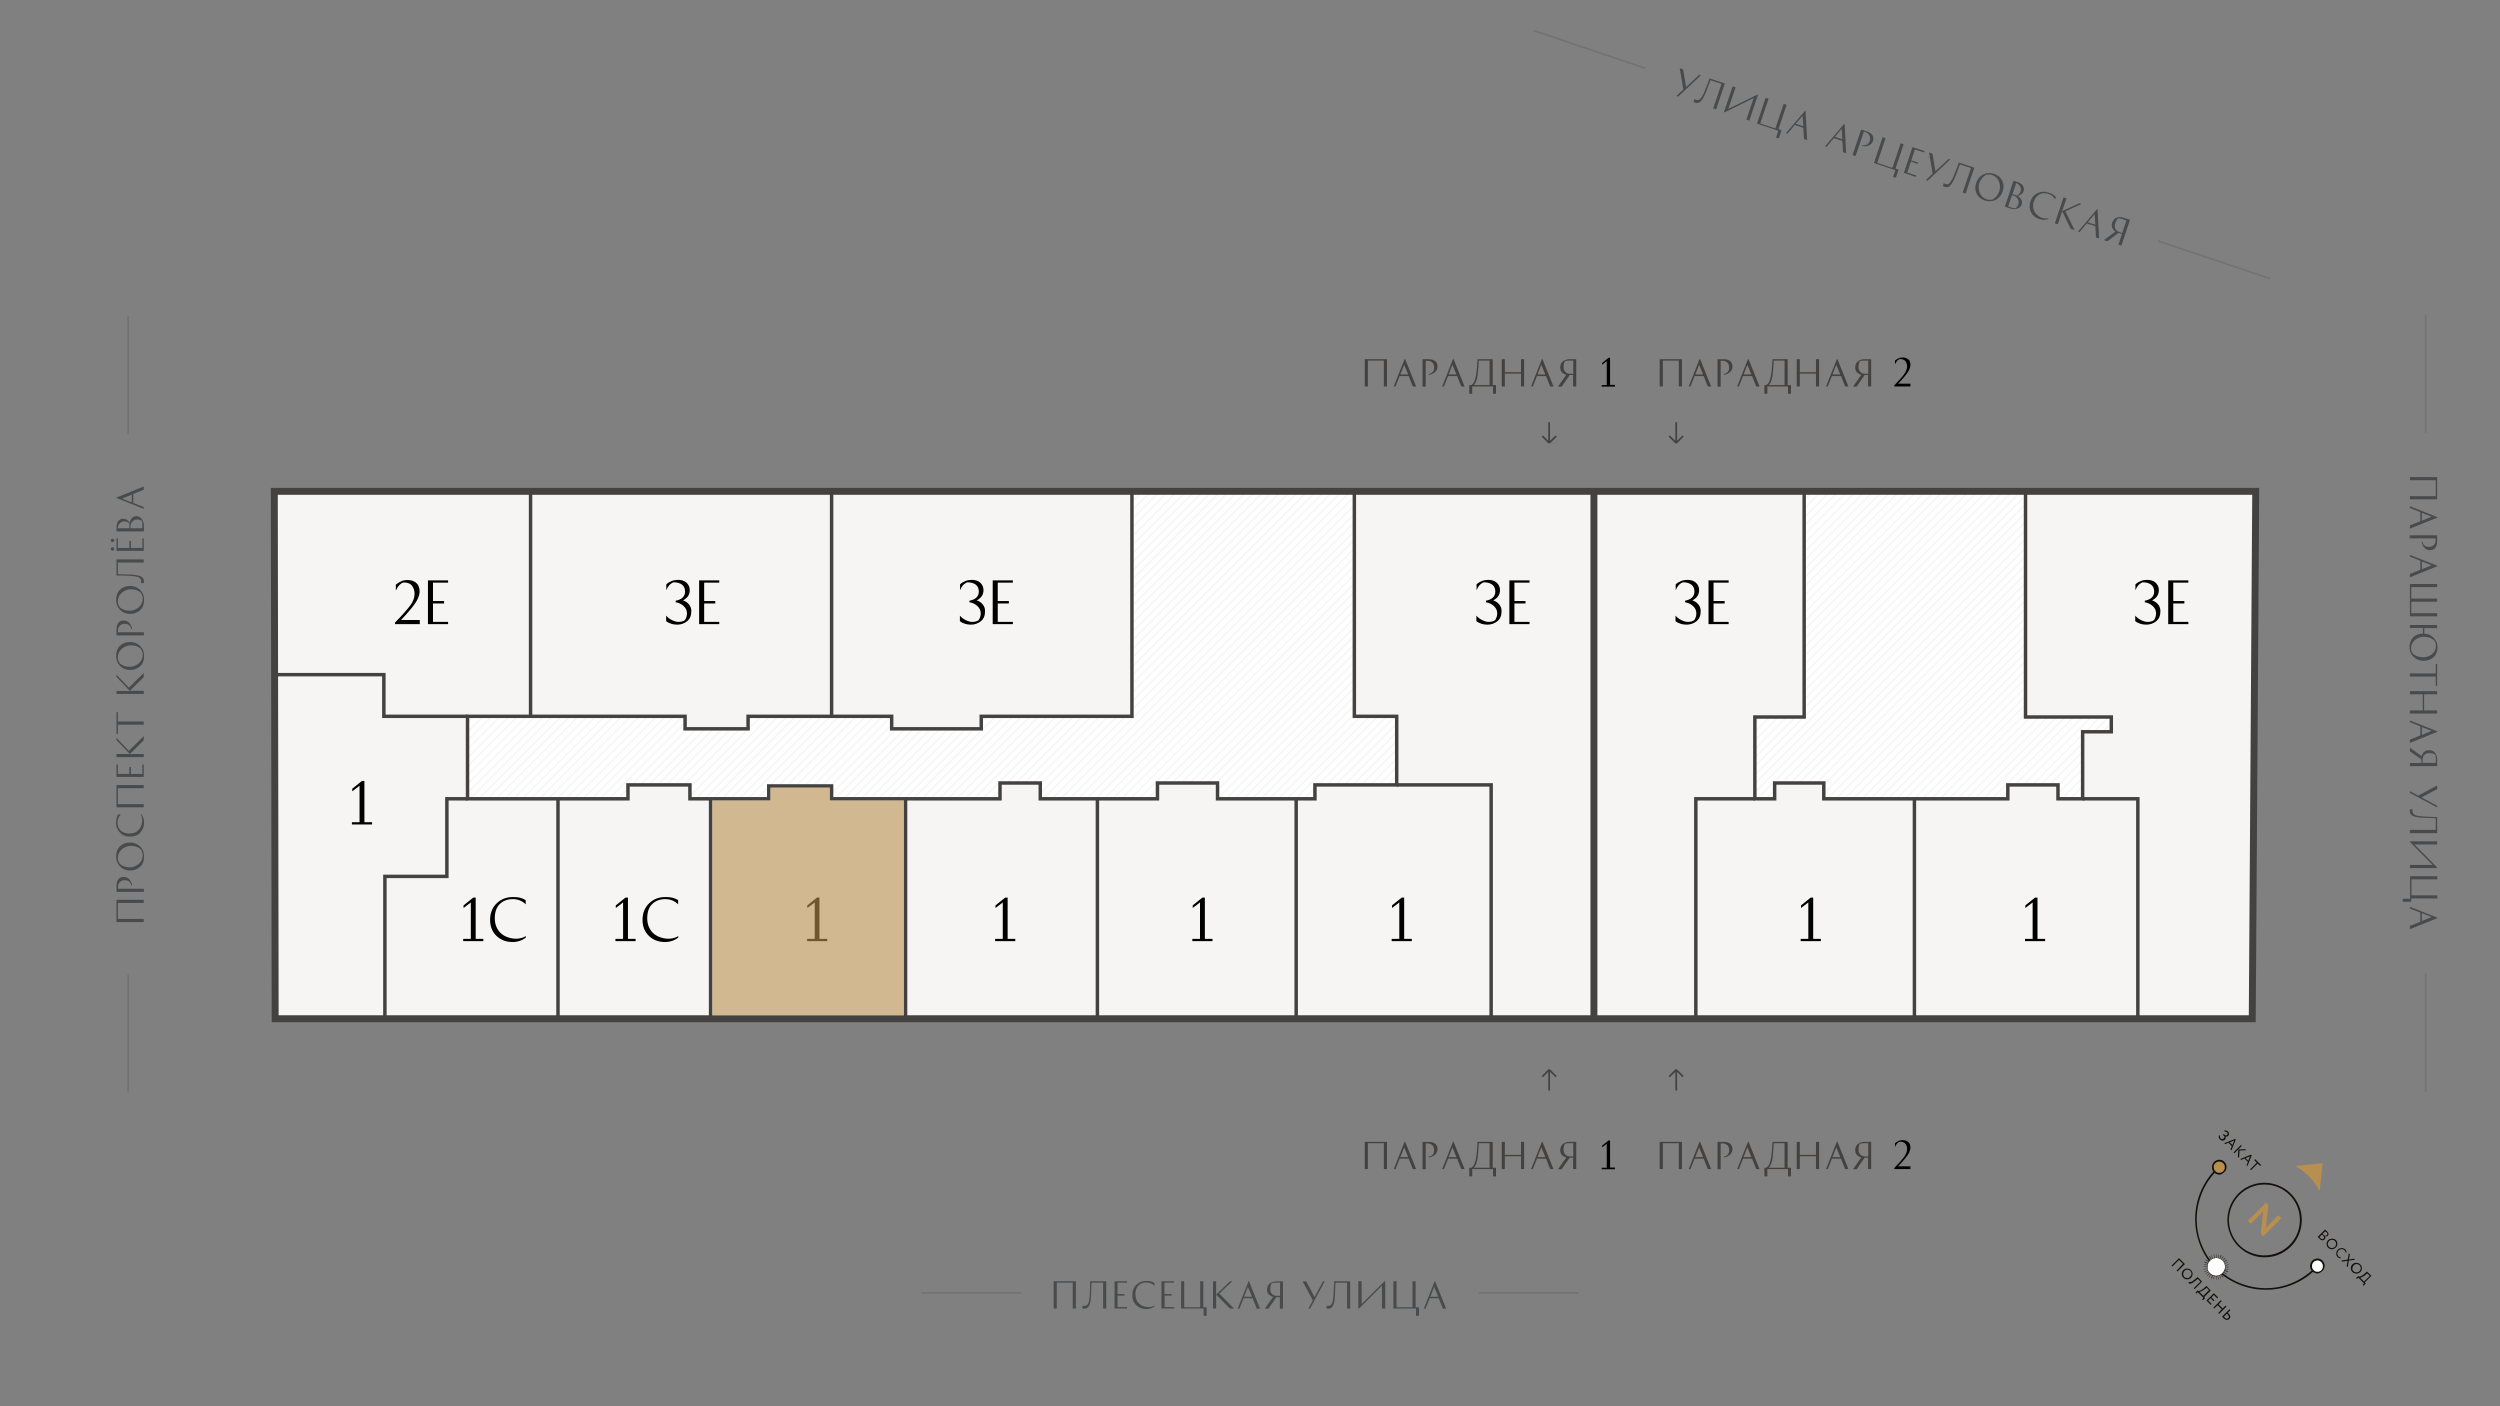 <?xml version="1.0" encoding="utf-8"?>
<!-- Generator: Adobe Illustrator 26.2.1, SVG Export Plug-In . SVG Version: 6.00 Build 0)  -->
<svg version="1.1" xmlns="http://www.w3.org/2000/svg" xmlns:xlink="http://www.w3.org/1999/xlink" x="0px" y="0px" width="1440px"
	 height="810px" viewBox="0 0 1440 810" style="enable-background:new 0 0 1440 810;" xml:space="preserve">
<rect x="0" y="0" width="1440" height="810" fill="#808080" stroke="none"/>
<style type="text/css">
	.st0{fill:#EDEBE9;}
	.st1{opacity:0.1;clip-path:url(#SVGID_00000145759363467033504550000015315624174895910550_);fill:none;stroke:#444240;}
	.st2{opacity:0.1;clip-path:url(#SVGID_00000131337949847225436860000009441539583860895368_);fill:none;stroke:#444240;}
	.st3{fill:#FFFFFF;fill-opacity:0.5;stroke:#444240;stroke-width:4;}
	.st4{fill:#FFFFFF;stroke:#444240;stroke-width:4;}
	.st5{fill:none;stroke:#444240;stroke-width:2;}
	.st6{clip-path:url(#SVGID_00000056421632489204851300000001960851657721201316_);}
	.st7{opacity:0.5;enable-background:new    ;}
	.st8{opacity:0.25;}
	.st9{fill:#101417;}
	.st10{opacity:0.5;clip-path:url(#SVGID_00000056421632489204851300000001960851657721201316_);}
	.st11{clip-path:url(#SVGID_00000165914697678384521360000007023941402078929581_);}
	.st12{opacity:0.5;clip-path:url(#SVGID_00000165914697678384521360000007023941402078929581_);}
	.st13{clip-path:url(#SVGID_00000015318063821508175470000001477875729747053190_);}
	.st14{opacity:0.5;clip-path:url(#SVGID_00000015318063821508175470000001477875729747053190_);}
	.st15{fill:#B98F4F;}
	.st16{fill:#12100B;}
	.st17{fill:#FFFFFF;}
	.st18{fill:none;}
	.st19{fill:#444240;}
	.st20{clip-path:url(#SVGID_00000126303645533572286620000005556482579126598297_);}
	.st21{opacity:0.5;clip-path:url(#SVGID_00000126303645533572286620000005556482579126598297_);}
</style>
<g id="Слой_6">
	<path class="st0" d="M158,284v-1h1141.6l-2,303.8H158.5L158,284z"/>
</g>
<g id="КОРИДОРЧИКИ">
	<g>
		<defs>
			<polyline id="SVGID_1_" points="652,283 652,412.6 565.2,412.6 565.2,419.8 513.6,419.8 513.6,412.6 430.9,412.6 430.9,419.8 
				394.6,419.8 394.6,412.6 269.3,412.6 269.3,460.1 361.7,460.1 361.7,452.1 397.4,452.1 397.4,460.1 442.8,460.1 442.8,452.7 
				479,452.7 479,460.1 576,460.1 576,451 599.2,451 599.2,460.1 666.7,460.1 666.7,451 701.3,451 701.3,460.1 757.4,460.1 
				757.4,452.1 804.5,452.1 804.5,412.6 780.1,412.6 780.1,283 			"/>
		</defs>
		<use xlink:href="#SVGID_1_"  style="overflow:visible;fill:#FFFFFF;"/>
		<clipPath id="SVGID_00000054951205830039702140000013702230772518409401_">
			<use xlink:href="#SVGID_1_"  style="overflow:visible;"/>
		</clipPath>
		
			<line style="opacity:0.1;clip-path:url(#SVGID_00000054951205830039702140000013702230772518409401_);fill:none;stroke:#444240;" x1="542.8" y1="148.1" x2="64.9" y2="626"/>
		
			<line style="opacity:0.1;clip-path:url(#SVGID_00000054951205830039702140000013702230772518409401_);fill:none;stroke:#444240;" x1="547.8" y1="148.1" x2="69.9" y2="626"/>
		
			<line style="opacity:0.1;clip-path:url(#SVGID_00000054951205830039702140000013702230772518409401_);fill:none;stroke:#444240;" x1="552.8" y1="148.1" x2="74.9" y2="626"/>
		
			<line style="opacity:0.1;clip-path:url(#SVGID_00000054951205830039702140000013702230772518409401_);fill:none;stroke:#444240;" x1="557.8" y1="148.1" x2="79.9" y2="626"/>
		
			<line style="opacity:0.1;clip-path:url(#SVGID_00000054951205830039702140000013702230772518409401_);fill:none;stroke:#444240;" x1="562.8" y1="148.1" x2="84.9" y2="626"/>
		
			<line style="opacity:0.1;clip-path:url(#SVGID_00000054951205830039702140000013702230772518409401_);fill:none;stroke:#444240;" x1="567.8" y1="148.1" x2="89.9" y2="626"/>
		
			<line style="opacity:0.1;clip-path:url(#SVGID_00000054951205830039702140000013702230772518409401_);fill:none;stroke:#444240;" x1="572.8" y1="148.1" x2="94.9" y2="626"/>
		
			<line style="opacity:0.1;clip-path:url(#SVGID_00000054951205830039702140000013702230772518409401_);fill:none;stroke:#444240;" x1="577.8" y1="148.1" x2="99.9" y2="626"/>
		
			<line style="opacity:0.1;clip-path:url(#SVGID_00000054951205830039702140000013702230772518409401_);fill:none;stroke:#444240;" x1="502.4" y1="148.1" x2="24.4" y2="626"/>
		
			<line style="opacity:0.1;clip-path:url(#SVGID_00000054951205830039702140000013702230772518409401_);fill:none;stroke:#444240;" x1="507.4" y1="148.1" x2="29.4" y2="626"/>
		
			<line style="opacity:0.1;clip-path:url(#SVGID_00000054951205830039702140000013702230772518409401_);fill:none;stroke:#444240;" x1="512.4" y1="148.1" x2="34.4" y2="626"/>
		
			<line style="opacity:0.1;clip-path:url(#SVGID_00000054951205830039702140000013702230772518409401_);fill:none;stroke:#444240;" x1="517.4" y1="148.1" x2="39.4" y2="626"/>
		
			<line style="opacity:0.1;clip-path:url(#SVGID_00000054951205830039702140000013702230772518409401_);fill:none;stroke:#444240;" x1="522.4" y1="148.1" x2="44.4" y2="626"/>
		
			<line style="opacity:0.1;clip-path:url(#SVGID_00000054951205830039702140000013702230772518409401_);fill:none;stroke:#444240;" x1="527.4" y1="148.1" x2="49.4" y2="626"/>
		
			<line style="opacity:0.1;clip-path:url(#SVGID_00000054951205830039702140000013702230772518409401_);fill:none;stroke:#444240;" x1="532.4" y1="148.1" x2="54.4" y2="626"/>
		
			<line style="opacity:0.1;clip-path:url(#SVGID_00000054951205830039702140000013702230772518409401_);fill:none;stroke:#444240;" x1="537.4" y1="148.1" x2="59.4" y2="626"/>
		
			<line style="opacity:0.1;clip-path:url(#SVGID_00000054951205830039702140000013702230772518409401_);fill:none;stroke:#444240;" x1="582.8" y1="148.1" x2="104.9" y2="626"/>
		
			<line style="opacity:0.1;clip-path:url(#SVGID_00000054951205830039702140000013702230772518409401_);fill:none;stroke:#444240;" x1="587.8" y1="148.1" x2="109.9" y2="626"/>
		
			<line style="opacity:0.1;clip-path:url(#SVGID_00000054951205830039702140000013702230772518409401_);fill:none;stroke:#444240;" x1="592.8" y1="148.1" x2="114.9" y2="626"/>
		
			<line style="opacity:0.1;clip-path:url(#SVGID_00000054951205830039702140000013702230772518409401_);fill:none;stroke:#444240;" x1="597.8" y1="148.1" x2="119.9" y2="626"/>
		
			<line style="opacity:0.1;clip-path:url(#SVGID_00000054951205830039702140000013702230772518409401_);fill:none;stroke:#444240;" x1="602.8" y1="148.1" x2="124.9" y2="626"/>
		
			<line style="opacity:0.1;clip-path:url(#SVGID_00000054951205830039702140000013702230772518409401_);fill:none;stroke:#444240;" x1="607.8" y1="148.1" x2="129.9" y2="626"/>
		
			<line style="opacity:0.1;clip-path:url(#SVGID_00000054951205830039702140000013702230772518409401_);fill:none;stroke:#444240;" x1="612.8" y1="148.1" x2="134.9" y2="626"/>
		
			<line style="opacity:0.1;clip-path:url(#SVGID_00000054951205830039702140000013702230772518409401_);fill:none;stroke:#444240;" x1="617.8" y1="148.1" x2="139.9" y2="626"/>
		
			<line style="opacity:0.1;clip-path:url(#SVGID_00000054951205830039702140000013702230772518409401_);fill:none;stroke:#444240;" x1="622.8" y1="148.1" x2="144.9" y2="626"/>
		
			<line style="opacity:0.1;clip-path:url(#SVGID_00000054951205830039702140000013702230772518409401_);fill:none;stroke:#444240;" x1="627.8" y1="148.1" x2="149.9" y2="626"/>
		
			<line style="opacity:0.1;clip-path:url(#SVGID_00000054951205830039702140000013702230772518409401_);fill:none;stroke:#444240;" x1="632.8" y1="148.1" x2="154.9" y2="626"/>
		
			<line style="opacity:0.1;clip-path:url(#SVGID_00000054951205830039702140000013702230772518409401_);fill:none;stroke:#444240;" x1="637.8" y1="148.1" x2="159.9" y2="626"/>
		
			<line style="opacity:0.1;clip-path:url(#SVGID_00000054951205830039702140000013702230772518409401_);fill:none;stroke:#444240;" x1="642.8" y1="148.1" x2="164.9" y2="626"/>
		
			<line style="opacity:0.1;clip-path:url(#SVGID_00000054951205830039702140000013702230772518409401_);fill:none;stroke:#444240;" x1="647.8" y1="148.1" x2="169.9" y2="626"/>
		
			<line style="opacity:0.1;clip-path:url(#SVGID_00000054951205830039702140000013702230772518409401_);fill:none;stroke:#444240;" x1="652.8" y1="148.1" x2="174.9" y2="626"/>
		
			<line style="opacity:0.1;clip-path:url(#SVGID_00000054951205830039702140000013702230772518409401_);fill:none;stroke:#444240;" x1="657.8" y1="148.1" x2="179.9" y2="626"/>
		
			<line style="opacity:0.1;clip-path:url(#SVGID_00000054951205830039702140000013702230772518409401_);fill:none;stroke:#444240;" x1="662.8" y1="148.1" x2="184.9" y2="626"/>
		
			<line style="opacity:0.1;clip-path:url(#SVGID_00000054951205830039702140000013702230772518409401_);fill:none;stroke:#444240;" x1="667.8" y1="148.1" x2="189.9" y2="626"/>
		
			<line style="opacity:0.1;clip-path:url(#SVGID_00000054951205830039702140000013702230772518409401_);fill:none;stroke:#444240;" x1="672.8" y1="148.1" x2="194.9" y2="626"/>
		
			<line style="opacity:0.1;clip-path:url(#SVGID_00000054951205830039702140000013702230772518409401_);fill:none;stroke:#444240;" x1="677.8" y1="148.1" x2="199.9" y2="626"/>
		
			<line style="opacity:0.1;clip-path:url(#SVGID_00000054951205830039702140000013702230772518409401_);fill:none;stroke:#444240;" x1="682.8" y1="148.1" x2="204.9" y2="626"/>
		
			<line style="opacity:0.1;clip-path:url(#SVGID_00000054951205830039702140000013702230772518409401_);fill:none;stroke:#444240;" x1="687.8" y1="148.1" x2="209.9" y2="626"/>
		
			<line style="opacity:0.1;clip-path:url(#SVGID_00000054951205830039702140000013702230772518409401_);fill:none;stroke:#444240;" x1="692.8" y1="148.1" x2="214.9" y2="626"/>
		
			<line style="opacity:0.1;clip-path:url(#SVGID_00000054951205830039702140000013702230772518409401_);fill:none;stroke:#444240;" x1="697.8" y1="148.1" x2="219.9" y2="626"/>
		
			<line style="opacity:0.1;clip-path:url(#SVGID_00000054951205830039702140000013702230772518409401_);fill:none;stroke:#444240;" x1="702.8" y1="148.1" x2="224.9" y2="626"/>
		
			<line style="opacity:0.1;clip-path:url(#SVGID_00000054951205830039702140000013702230772518409401_);fill:none;stroke:#444240;" x1="707.8" y1="148.1" x2="229.9" y2="626"/>
		
			<line style="opacity:0.1;clip-path:url(#SVGID_00000054951205830039702140000013702230772518409401_);fill:none;stroke:#444240;" x1="712.8" y1="148.1" x2="234.9" y2="626"/>
		
			<line style="opacity:0.1;clip-path:url(#SVGID_00000054951205830039702140000013702230772518409401_);fill:none;stroke:#444240;" x1="717.8" y1="148.1" x2="239.9" y2="626"/>
		
			<line style="opacity:0.1;clip-path:url(#SVGID_00000054951205830039702140000013702230772518409401_);fill:none;stroke:#444240;" x1="722.8" y1="148.1" x2="244.9" y2="626"/>
		
			<line style="opacity:0.1;clip-path:url(#SVGID_00000054951205830039702140000013702230772518409401_);fill:none;stroke:#444240;" x1="727.8" y1="148.1" x2="249.9" y2="626"/>
		
			<line style="opacity:0.1;clip-path:url(#SVGID_00000054951205830039702140000013702230772518409401_);fill:none;stroke:#444240;" x1="732.8" y1="148.1" x2="254.9" y2="626"/>
		
			<line style="opacity:0.1;clip-path:url(#SVGID_00000054951205830039702140000013702230772518409401_);fill:none;stroke:#444240;" x1="737.8" y1="148.1" x2="259.9" y2="626"/>
		
			<line style="opacity:0.1;clip-path:url(#SVGID_00000054951205830039702140000013702230772518409401_);fill:none;stroke:#444240;" x1="742.8" y1="148.1" x2="264.9" y2="626"/>
		
			<line style="opacity:0.1;clip-path:url(#SVGID_00000054951205830039702140000013702230772518409401_);fill:none;stroke:#444240;" x1="747.8" y1="148.1" x2="269.9" y2="626"/>
		
			<line style="opacity:0.1;clip-path:url(#SVGID_00000054951205830039702140000013702230772518409401_);fill:none;stroke:#444240;" x1="752.8" y1="148.1" x2="274.9" y2="626"/>
		
			<line style="opacity:0.1;clip-path:url(#SVGID_00000054951205830039702140000013702230772518409401_);fill:none;stroke:#444240;" x1="757.8" y1="148.1" x2="279.9" y2="626"/>
		
			<line style="opacity:0.1;clip-path:url(#SVGID_00000054951205830039702140000013702230772518409401_);fill:none;stroke:#444240;" x1="764.1" y1="147" x2="286.1" y2="625"/>
		
			<line style="opacity:0.1;clip-path:url(#SVGID_00000054951205830039702140000013702230772518409401_);fill:none;stroke:#444240;" x1="769.1" y1="147" x2="291.1" y2="625"/>
		
			<line style="opacity:0.1;clip-path:url(#SVGID_00000054951205830039702140000013702230772518409401_);fill:none;stroke:#444240;" x1="774.1" y1="147" x2="296.1" y2="625"/>
		
			<line style="opacity:0.1;clip-path:url(#SVGID_00000054951205830039702140000013702230772518409401_);fill:none;stroke:#444240;" x1="779.1" y1="147" x2="301.1" y2="625"/>
		
			<line style="opacity:0.1;clip-path:url(#SVGID_00000054951205830039702140000013702230772518409401_);fill:none;stroke:#444240;" x1="784.1" y1="147" x2="306.1" y2="625"/>
		
			<line style="opacity:0.1;clip-path:url(#SVGID_00000054951205830039702140000013702230772518409401_);fill:none;stroke:#444240;" x1="789.1" y1="147" x2="311.1" y2="625"/>
		
			<line style="opacity:0.1;clip-path:url(#SVGID_00000054951205830039702140000013702230772518409401_);fill:none;stroke:#444240;" x1="794.1" y1="147" x2="316.1" y2="625"/>
		
			<line style="opacity:0.1;clip-path:url(#SVGID_00000054951205830039702140000013702230772518409401_);fill:none;stroke:#444240;" x1="799.1" y1="147" x2="321.1" y2="625"/>
		
			<line style="opacity:0.1;clip-path:url(#SVGID_00000054951205830039702140000013702230772518409401_);fill:none;stroke:#444240;" x1="804.1" y1="147" x2="326.1" y2="625"/>
		
			<line style="opacity:0.1;clip-path:url(#SVGID_00000054951205830039702140000013702230772518409401_);fill:none;stroke:#444240;" x1="809.1" y1="147" x2="331.1" y2="625"/>
		
			<line style="opacity:0.1;clip-path:url(#SVGID_00000054951205830039702140000013702230772518409401_);fill:none;stroke:#444240;" x1="814.1" y1="147" x2="336.1" y2="625"/>
		
			<line style="opacity:0.1;clip-path:url(#SVGID_00000054951205830039702140000013702230772518409401_);fill:none;stroke:#444240;" x1="819.1" y1="147" x2="341.1" y2="625"/>
		
			<line style="opacity:0.1;clip-path:url(#SVGID_00000054951205830039702140000013702230772518409401_);fill:none;stroke:#444240;" x1="824.1" y1="147" x2="346.1" y2="625"/>
		
			<line style="opacity:0.1;clip-path:url(#SVGID_00000054951205830039702140000013702230772518409401_);fill:none;stroke:#444240;" x1="829.1" y1="147" x2="351.1" y2="625"/>
		
			<line style="opacity:0.1;clip-path:url(#SVGID_00000054951205830039702140000013702230772518409401_);fill:none;stroke:#444240;" x1="834.1" y1="147" x2="356.1" y2="625"/>
		
			<line style="opacity:0.1;clip-path:url(#SVGID_00000054951205830039702140000013702230772518409401_);fill:none;stroke:#444240;" x1="839.1" y1="147" x2="361.1" y2="625"/>
		
			<line style="opacity:0.1;clip-path:url(#SVGID_00000054951205830039702140000013702230772518409401_);fill:none;stroke:#444240;" x1="844.1" y1="147" x2="366.1" y2="625"/>
		
			<line style="opacity:0.1;clip-path:url(#SVGID_00000054951205830039702140000013702230772518409401_);fill:none;stroke:#444240;" x1="849.1" y1="147" x2="371.1" y2="625"/>
		
			<line style="opacity:0.1;clip-path:url(#SVGID_00000054951205830039702140000013702230772518409401_);fill:none;stroke:#444240;" x1="854.1" y1="147" x2="376.1" y2="625"/>
		
			<line style="opacity:0.1;clip-path:url(#SVGID_00000054951205830039702140000013702230772518409401_);fill:none;stroke:#444240;" x1="859.1" y1="147" x2="381.1" y2="625"/>
		
			<line style="opacity:0.1;clip-path:url(#SVGID_00000054951205830039702140000013702230772518409401_);fill:none;stroke:#444240;" x1="864.1" y1="147" x2="386.1" y2="625"/>
		
			<line style="opacity:0.1;clip-path:url(#SVGID_00000054951205830039702140000013702230772518409401_);fill:none;stroke:#444240;" x1="869.1" y1="147" x2="391.1" y2="625"/>
		
			<line style="opacity:0.1;clip-path:url(#SVGID_00000054951205830039702140000013702230772518409401_);fill:none;stroke:#444240;" x1="874.1" y1="147" x2="396.1" y2="625"/>
		
			<line style="opacity:0.1;clip-path:url(#SVGID_00000054951205830039702140000013702230772518409401_);fill:none;stroke:#444240;" x1="879.1" y1="147" x2="401.1" y2="625"/>
		
			<line style="opacity:0.1;clip-path:url(#SVGID_00000054951205830039702140000013702230772518409401_);fill:none;stroke:#444240;" x1="884.1" y1="147" x2="406.1" y2="625"/>
		
			<line style="opacity:0.1;clip-path:url(#SVGID_00000054951205830039702140000013702230772518409401_);fill:none;stroke:#444240;" x1="889.1" y1="147" x2="411.1" y2="625"/>
		
			<line style="opacity:0.1;clip-path:url(#SVGID_00000054951205830039702140000013702230772518409401_);fill:none;stroke:#444240;" x1="894.1" y1="147" x2="416.1" y2="625"/>
		
			<line style="opacity:0.1;clip-path:url(#SVGID_00000054951205830039702140000013702230772518409401_);fill:none;stroke:#444240;" x1="899.1" y1="147" x2="421.1" y2="625"/>
		
			<line style="opacity:0.1;clip-path:url(#SVGID_00000054951205830039702140000013702230772518409401_);fill:none;stroke:#444240;" x1="904.1" y1="147" x2="426.1" y2="625"/>
		
			<line style="opacity:0.1;clip-path:url(#SVGID_00000054951205830039702140000013702230772518409401_);fill:none;stroke:#444240;" x1="909.1" y1="147" x2="431.1" y2="625"/>
		
			<line style="opacity:0.1;clip-path:url(#SVGID_00000054951205830039702140000013702230772518409401_);fill:none;stroke:#444240;" x1="914.1" y1="147" x2="436.1" y2="625"/>
		
			<line style="opacity:0.1;clip-path:url(#SVGID_00000054951205830039702140000013702230772518409401_);fill:none;stroke:#444240;" x1="919.1" y1="147" x2="441.1" y2="625"/>
		
			<line style="opacity:0.1;clip-path:url(#SVGID_00000054951205830039702140000013702230772518409401_);fill:none;stroke:#444240;" x1="924.1" y1="147" x2="446.1" y2="625"/>
		
			<line style="opacity:0.1;clip-path:url(#SVGID_00000054951205830039702140000013702230772518409401_);fill:none;stroke:#444240;" x1="929.1" y1="147" x2="451.1" y2="625"/>
		
			<line style="opacity:0.1;clip-path:url(#SVGID_00000054951205830039702140000013702230772518409401_);fill:none;stroke:#444240;" x1="934.1" y1="147" x2="456.1" y2="625"/>
		
			<line style="opacity:0.1;clip-path:url(#SVGID_00000054951205830039702140000013702230772518409401_);fill:none;stroke:#444240;" x1="939.1" y1="147" x2="461.1" y2="625"/>
		
			<line style="opacity:0.1;clip-path:url(#SVGID_00000054951205830039702140000013702230772518409401_);fill:none;stroke:#444240;" x1="944.1" y1="147" x2="466.1" y2="625"/>
		
			<line style="opacity:0.1;clip-path:url(#SVGID_00000054951205830039702140000013702230772518409401_);fill:none;stroke:#444240;" x1="949.1" y1="147" x2="471.1" y2="625"/>
		
			<line style="opacity:0.1;clip-path:url(#SVGID_00000054951205830039702140000013702230772518409401_);fill:none;stroke:#444240;" x1="954.1" y1="147" x2="476.1" y2="625"/>
		
			<line style="opacity:0.1;clip-path:url(#SVGID_00000054951205830039702140000013702230772518409401_);fill:none;stroke:#444240;" x1="959.1" y1="147" x2="481.1" y2="625"/>
		
			<line style="opacity:0.1;clip-path:url(#SVGID_00000054951205830039702140000013702230772518409401_);fill:none;stroke:#444240;" x1="964.1" y1="147" x2="486.1" y2="625"/>
		
			<line style="opacity:0.1;clip-path:url(#SVGID_00000054951205830039702140000013702230772518409401_);fill:none;stroke:#444240;" x1="969.1" y1="147" x2="491.1" y2="625"/>
		
			<line style="opacity:0.1;clip-path:url(#SVGID_00000054951205830039702140000013702230772518409401_);fill:none;stroke:#444240;" x1="974.1" y1="147" x2="496.1" y2="625"/>
		
			<line style="opacity:0.1;clip-path:url(#SVGID_00000054951205830039702140000013702230772518409401_);fill:none;stroke:#444240;" x1="979.1" y1="147" x2="501.1" y2="625"/>
		
			<line style="opacity:0.1;clip-path:url(#SVGID_00000054951205830039702140000013702230772518409401_);fill:none;stroke:#444240;" x1="984.3" y1="147" x2="506.4" y2="625"/>
		
			<line style="opacity:0.1;clip-path:url(#SVGID_00000054951205830039702140000013702230772518409401_);fill:none;stroke:#444240;" x1="989.3" y1="147" x2="511.4" y2="625"/>
		
			<line style="opacity:0.1;clip-path:url(#SVGID_00000054951205830039702140000013702230772518409401_);fill:none;stroke:#444240;" x1="994.3" y1="147" x2="516.4" y2="625"/>
		
			<line style="opacity:0.1;clip-path:url(#SVGID_00000054951205830039702140000013702230772518409401_);fill:none;stroke:#444240;" x1="999.3" y1="147" x2="521.4" y2="625"/>
		
			<line style="opacity:0.1;clip-path:url(#SVGID_00000054951205830039702140000013702230772518409401_);fill:none;stroke:#444240;" x1="1004.3" y1="147" x2="526.4" y2="625"/>
		
			<line style="opacity:0.1;clip-path:url(#SVGID_00000054951205830039702140000013702230772518409401_);fill:none;stroke:#444240;" x1="1009.3" y1="147" x2="531.4" y2="625"/>
		
			<line style="opacity:0.1;clip-path:url(#SVGID_00000054951205830039702140000013702230772518409401_);fill:none;stroke:#444240;" x1="1014.3" y1="147" x2="536.4" y2="625"/>
		
			<line style="opacity:0.1;clip-path:url(#SVGID_00000054951205830039702140000013702230772518409401_);fill:none;stroke:#444240;" x1="1019.3" y1="147" x2="541.4" y2="625"/>
		
			<line style="opacity:0.1;clip-path:url(#SVGID_00000054951205830039702140000013702230772518409401_);fill:none;stroke:#444240;" x1="1024.3" y1="147" x2="546.4" y2="625"/>
		
			<line style="opacity:0.1;clip-path:url(#SVGID_00000054951205830039702140000013702230772518409401_);fill:none;stroke:#444240;" x1="1029.3" y1="147" x2="551.4" y2="625"/>
		
			<line style="opacity:0.1;clip-path:url(#SVGID_00000054951205830039702140000013702230772518409401_);fill:none;stroke:#444240;" x1="1034.3" y1="147" x2="556.4" y2="625"/>
		
			<line style="opacity:0.1;clip-path:url(#SVGID_00000054951205830039702140000013702230772518409401_);fill:none;stroke:#444240;" x1="1039.3" y1="147" x2="561.4" y2="625"/>
		
			<line style="opacity:0.1;clip-path:url(#SVGID_00000054951205830039702140000013702230772518409401_);fill:none;stroke:#444240;" x1="1044.3" y1="147" x2="566.4" y2="625"/>
		
			<line style="opacity:0.1;clip-path:url(#SVGID_00000054951205830039702140000013702230772518409401_);fill:none;stroke:#444240;" x1="1049.3" y1="147" x2="571.4" y2="625"/>
		
			<line style="opacity:0.1;clip-path:url(#SVGID_00000054951205830039702140000013702230772518409401_);fill:none;stroke:#444240;" x1="1054.3" y1="147" x2="576.4" y2="625"/>
		
			<line style="opacity:0.1;clip-path:url(#SVGID_00000054951205830039702140000013702230772518409401_);fill:none;stroke:#444240;" x1="1059.3" y1="147" x2="581.4" y2="625"/>
		
			<line style="opacity:0.1;clip-path:url(#SVGID_00000054951205830039702140000013702230772518409401_);fill:none;stroke:#444240;" x1="1064.3" y1="147" x2="586.4" y2="625"/>
		
			<line style="opacity:0.1;clip-path:url(#SVGID_00000054951205830039702140000013702230772518409401_);fill:none;stroke:#444240;" x1="1069.3" y1="147" x2="591.4" y2="625"/>
		
			<line style="opacity:0.1;clip-path:url(#SVGID_00000054951205830039702140000013702230772518409401_);fill:none;stroke:#444240;" x1="1074.3" y1="147" x2="596.4" y2="625"/>
		
			<line style="opacity:0.1;clip-path:url(#SVGID_00000054951205830039702140000013702230772518409401_);fill:none;stroke:#444240;" x1="1079.3" y1="147" x2="601.4" y2="625"/>
		
			<line style="opacity:0.1;clip-path:url(#SVGID_00000054951205830039702140000013702230772518409401_);fill:none;stroke:#444240;" x1="1084.3" y1="147" x2="606.4" y2="625"/>
		
			<line style="opacity:0.1;clip-path:url(#SVGID_00000054951205830039702140000013702230772518409401_);fill:none;stroke:#444240;" x1="1089.3" y1="147" x2="611.4" y2="625"/>
		
			<line style="opacity:0.1;clip-path:url(#SVGID_00000054951205830039702140000013702230772518409401_);fill:none;stroke:#444240;" x1="1094.3" y1="147" x2="616.4" y2="625"/>
		
			<line style="opacity:0.1;clip-path:url(#SVGID_00000054951205830039702140000013702230772518409401_);fill:none;stroke:#444240;" x1="1099.3" y1="147" x2="621.4" y2="625"/>
		
			<line style="opacity:0.1;clip-path:url(#SVGID_00000054951205830039702140000013702230772518409401_);fill:none;stroke:#444240;" x1="1104.3" y1="147" x2="626.4" y2="625"/>
		
			<line style="opacity:0.1;clip-path:url(#SVGID_00000054951205830039702140000013702230772518409401_);fill:none;stroke:#444240;" x1="1109.3" y1="147" x2="631.4" y2="625"/>
		
			<line style="opacity:0.1;clip-path:url(#SVGID_00000054951205830039702140000013702230772518409401_);fill:none;stroke:#444240;" x1="1114.3" y1="147" x2="636.4" y2="625"/>
		
			<line style="opacity:0.1;clip-path:url(#SVGID_00000054951205830039702140000013702230772518409401_);fill:none;stroke:#444240;" x1="1119.3" y1="147" x2="641.4" y2="625"/>
		
			<line style="opacity:0.1;clip-path:url(#SVGID_00000054951205830039702140000013702230772518409401_);fill:none;stroke:#444240;" x1="1124.3" y1="147" x2="646.4" y2="625"/>
		
			<line style="opacity:0.1;clip-path:url(#SVGID_00000054951205830039702140000013702230772518409401_);fill:none;stroke:#444240;" x1="1129.3" y1="147" x2="651.4" y2="625"/>
		
			<line style="opacity:0.1;clip-path:url(#SVGID_00000054951205830039702140000013702230772518409401_);fill:none;stroke:#444240;" x1="1134.3" y1="147" x2="656.4" y2="625"/>
		
			<line style="opacity:0.1;clip-path:url(#SVGID_00000054951205830039702140000013702230772518409401_);fill:none;stroke:#444240;" x1="1139.3" y1="147" x2="661.4" y2="625"/>
		
			<line style="opacity:0.1;clip-path:url(#SVGID_00000054951205830039702140000013702230772518409401_);fill:none;stroke:#444240;" x1="1144.3" y1="147" x2="666.4" y2="625"/>
	</g>
	<g>
		<defs>
			<polyline id="SVGID_00000066488667109421192660000014571457684243183290_" points="1039.2,283 1039.2,413 1010.8,413 
				1010.8,460.1 1022.2,460.1 1022.2,451 1050.5,451 1050.5,460.1 1156.5,460.1 1156.5,452.1 1185.4,452.1 1185.4,460.1 
				1199.6,460.1 1199.6,421.5 1216.1,421.5 1216.1,413 1166.7,413 1166.7,283 			"/>
		</defs>
		<use xlink:href="#SVGID_00000066488667109421192660000014571457684243183290_"  style="overflow:visible;fill:#FFFFFF;"/>
		<clipPath id="SVGID_00000088846801495469846220000008604323385252293262_">
			<use xlink:href="#SVGID_00000066488667109421192660000014571457684243183290_"  style="overflow:visible;"/>
		</clipPath>
		
			<line style="opacity:0.1;clip-path:url(#SVGID_00000088846801495469846220000008604323385252293262_);fill:none;stroke:#444240;" x1="1149.9" y1="147" x2="672" y2="625"/>
		
			<line style="opacity:0.1;clip-path:url(#SVGID_00000088846801495469846220000008604323385252293262_);fill:none;stroke:#444240;" x1="1154.9" y1="147" x2="677" y2="625"/>
		
			<line style="opacity:0.1;clip-path:url(#SVGID_00000088846801495469846220000008604323385252293262_);fill:none;stroke:#444240;" x1="1159.9" y1="147" x2="682" y2="625"/>
		
			<line style="opacity:0.1;clip-path:url(#SVGID_00000088846801495469846220000008604323385252293262_);fill:none;stroke:#444240;" x1="1164.9" y1="147" x2="687" y2="625"/>
		
			<line style="opacity:0.1;clip-path:url(#SVGID_00000088846801495469846220000008604323385252293262_);fill:none;stroke:#444240;" x1="1170.2" y1="147" x2="692.2" y2="625"/>
		
			<line style="opacity:0.1;clip-path:url(#SVGID_00000088846801495469846220000008604323385252293262_);fill:none;stroke:#444240;" x1="1175.2" y1="147" x2="697.2" y2="625"/>
		
			<line style="opacity:0.1;clip-path:url(#SVGID_00000088846801495469846220000008604323385252293262_);fill:none;stroke:#444240;" x1="1180.2" y1="147" x2="702.2" y2="625"/>
		
			<line style="opacity:0.1;clip-path:url(#SVGID_00000088846801495469846220000008604323385252293262_);fill:none;stroke:#444240;" x1="1185.2" y1="147" x2="707.2" y2="625"/>
		
			<line style="opacity:0.1;clip-path:url(#SVGID_00000088846801495469846220000008604323385252293262_);fill:none;stroke:#444240;" x1="1190.2" y1="147" x2="712.2" y2="625"/>
		
			<line style="opacity:0.1;clip-path:url(#SVGID_00000088846801495469846220000008604323385252293262_);fill:none;stroke:#444240;" x1="1195.2" y1="147" x2="717.2" y2="625"/>
		
			<line style="opacity:0.1;clip-path:url(#SVGID_00000088846801495469846220000008604323385252293262_);fill:none;stroke:#444240;" x1="1200.2" y1="147" x2="722.2" y2="625"/>
		
			<line style="opacity:0.1;clip-path:url(#SVGID_00000088846801495469846220000008604323385252293262_);fill:none;stroke:#444240;" x1="1205.2" y1="147" x2="727.2" y2="625"/>
		
			<line style="opacity:0.1;clip-path:url(#SVGID_00000088846801495469846220000008604323385252293262_);fill:none;stroke:#444240;" x1="1210.2" y1="147" x2="732.2" y2="625"/>
		
			<line style="opacity:0.1;clip-path:url(#SVGID_00000088846801495469846220000008604323385252293262_);fill:none;stroke:#444240;" x1="1215.2" y1="147" x2="737.2" y2="625"/>
		
			<line style="opacity:0.1;clip-path:url(#SVGID_00000088846801495469846220000008604323385252293262_);fill:none;stroke:#444240;" x1="1220.2" y1="147" x2="742.2" y2="625"/>
		
			<line style="opacity:0.1;clip-path:url(#SVGID_00000088846801495469846220000008604323385252293262_);fill:none;stroke:#444240;" x1="1225.2" y1="147" x2="747.2" y2="625"/>
		
			<line style="opacity:0.1;clip-path:url(#SVGID_00000088846801495469846220000008604323385252293262_);fill:none;stroke:#444240;" x1="1230.2" y1="147" x2="752.2" y2="625"/>
		
			<line style="opacity:0.1;clip-path:url(#SVGID_00000088846801495469846220000008604323385252293262_);fill:none;stroke:#444240;" x1="1235.2" y1="147" x2="757.2" y2="625"/>
		
			<line style="opacity:0.1;clip-path:url(#SVGID_00000088846801495469846220000008604323385252293262_);fill:none;stroke:#444240;" x1="1240.2" y1="147" x2="762.2" y2="625"/>
		
			<line style="opacity:0.1;clip-path:url(#SVGID_00000088846801495469846220000008604323385252293262_);fill:none;stroke:#444240;" x1="1245.2" y1="147" x2="767.2" y2="625"/>
		
			<line style="opacity:0.1;clip-path:url(#SVGID_00000088846801495469846220000008604323385252293262_);fill:none;stroke:#444240;" x1="1250.2" y1="147" x2="772.2" y2="625"/>
		
			<line style="opacity:0.1;clip-path:url(#SVGID_00000088846801495469846220000008604323385252293262_);fill:none;stroke:#444240;" x1="1255.2" y1="147" x2="777.2" y2="625"/>
		
			<line style="opacity:0.1;clip-path:url(#SVGID_00000088846801495469846220000008604323385252293262_);fill:none;stroke:#444240;" x1="1260.2" y1="147" x2="782.2" y2="625"/>
		
			<line style="opacity:0.1;clip-path:url(#SVGID_00000088846801495469846220000008604323385252293262_);fill:none;stroke:#444240;" x1="1265.2" y1="147" x2="787.2" y2="625"/>
		
			<line style="opacity:0.1;clip-path:url(#SVGID_00000088846801495469846220000008604323385252293262_);fill:none;stroke:#444240;" x1="1270.2" y1="147" x2="792.2" y2="625"/>
		
			<line style="opacity:0.1;clip-path:url(#SVGID_00000088846801495469846220000008604323385252293262_);fill:none;stroke:#444240;" x1="1275.2" y1="147" x2="797.2" y2="625"/>
		
			<line style="opacity:0.1;clip-path:url(#SVGID_00000088846801495469846220000008604323385252293262_);fill:none;stroke:#444240;" x1="1280.2" y1="147" x2="802.2" y2="625"/>
		
			<line style="opacity:0.1;clip-path:url(#SVGID_00000088846801495469846220000008604323385252293262_);fill:none;stroke:#444240;" x1="1285.2" y1="147" x2="807.2" y2="625"/>
		
			<line style="opacity:0.1;clip-path:url(#SVGID_00000088846801495469846220000008604323385252293262_);fill:none;stroke:#444240;" x1="1290.2" y1="147" x2="812.2" y2="625"/>
		
			<line style="opacity:0.1;clip-path:url(#SVGID_00000088846801495469846220000008604323385252293262_);fill:none;stroke:#444240;" x1="1295.2" y1="147" x2="817.2" y2="625"/>
		
			<line style="opacity:0.1;clip-path:url(#SVGID_00000088846801495469846220000008604323385252293262_);fill:none;stroke:#444240;" x1="1300.2" y1="147" x2="822.2" y2="625"/>
		
			<line style="opacity:0.1;clip-path:url(#SVGID_00000088846801495469846220000008604323385252293262_);fill:none;stroke:#444240;" x1="1305.2" y1="147" x2="827.2" y2="625"/>
		
			<line style="opacity:0.1;clip-path:url(#SVGID_00000088846801495469846220000008604323385252293262_);fill:none;stroke:#444240;" x1="1310.2" y1="147" x2="832.2" y2="625"/>
		
			<line style="opacity:0.1;clip-path:url(#SVGID_00000088846801495469846220000008604323385252293262_);fill:none;stroke:#444240;" x1="1315.2" y1="147" x2="837.2" y2="625"/>
		
			<line style="opacity:0.1;clip-path:url(#SVGID_00000088846801495469846220000008604323385252293262_);fill:none;stroke:#444240;" x1="1320.2" y1="147" x2="842.2" y2="625"/>
		
			<line style="opacity:0.1;clip-path:url(#SVGID_00000088846801495469846220000008604323385252293262_);fill:none;stroke:#444240;" x1="1325.2" y1="147" x2="847.2" y2="625"/>
		
			<line style="opacity:0.1;clip-path:url(#SVGID_00000088846801495469846220000008604323385252293262_);fill:none;stroke:#444240;" x1="1330.2" y1="147" x2="852.2" y2="625"/>
		
			<line style="opacity:0.1;clip-path:url(#SVGID_00000088846801495469846220000008604323385252293262_);fill:none;stroke:#444240;" x1="1335.3" y1="147" x2="857.4" y2="625"/>
		
			<line style="opacity:0.1;clip-path:url(#SVGID_00000088846801495469846220000008604323385252293262_);fill:none;stroke:#444240;" x1="1340.3" y1="147" x2="862.4" y2="625"/>
		
			<line style="opacity:0.1;clip-path:url(#SVGID_00000088846801495469846220000008604323385252293262_);fill:none;stroke:#444240;" x1="1345.3" y1="147" x2="867.4" y2="625"/>
		
			<line style="opacity:0.1;clip-path:url(#SVGID_00000088846801495469846220000008604323385252293262_);fill:none;stroke:#444240;" x1="1350.3" y1="147" x2="872.4" y2="625"/>
		
			<line style="opacity:0.1;clip-path:url(#SVGID_00000088846801495469846220000008604323385252293262_);fill:none;stroke:#444240;" x1="1355.6" y1="147" x2="877.6" y2="625"/>
		
			<line style="opacity:0.1;clip-path:url(#SVGID_00000088846801495469846220000008604323385252293262_);fill:none;stroke:#444240;" x1="1360.6" y1="147" x2="882.6" y2="625"/>
		
			<line style="opacity:0.1;clip-path:url(#SVGID_00000088846801495469846220000008604323385252293262_);fill:none;stroke:#444240;" x1="1365.6" y1="147" x2="887.6" y2="625"/>
		
			<line style="opacity:0.1;clip-path:url(#SVGID_00000088846801495469846220000008604323385252293262_);fill:none;stroke:#444240;" x1="1370.6" y1="147" x2="892.6" y2="625"/>
		
			<line style="opacity:0.1;clip-path:url(#SVGID_00000088846801495469846220000008604323385252293262_);fill:none;stroke:#444240;" x1="1375.6" y1="147" x2="897.6" y2="625"/>
		
			<line style="opacity:0.1;clip-path:url(#SVGID_00000088846801495469846220000008604323385252293262_);fill:none;stroke:#444240;" x1="1380.6" y1="147" x2="902.6" y2="625"/>
		
			<line style="opacity:0.1;clip-path:url(#SVGID_00000088846801495469846220000008604323385252293262_);fill:none;stroke:#444240;" x1="1385.6" y1="147" x2="907.6" y2="625"/>
		
			<line style="opacity:0.1;clip-path:url(#SVGID_00000088846801495469846220000008604323385252293262_);fill:none;stroke:#444240;" x1="1390.6" y1="147" x2="912.6" y2="625"/>
		
			<line style="opacity:0.1;clip-path:url(#SVGID_00000088846801495469846220000008604323385252293262_);fill:none;stroke:#444240;" x1="1395.6" y1="147" x2="917.6" y2="625"/>
		
			<line style="opacity:0.1;clip-path:url(#SVGID_00000088846801495469846220000008604323385252293262_);fill:none;stroke:#444240;" x1="1400.6" y1="147" x2="922.6" y2="625"/>
		
			<line style="opacity:0.1;clip-path:url(#SVGID_00000088846801495469846220000008604323385252293262_);fill:none;stroke:#444240;" x1="1405.6" y1="147" x2="927.6" y2="625"/>
		
			<line style="opacity:0.1;clip-path:url(#SVGID_00000088846801495469846220000008604323385252293262_);fill:none;stroke:#444240;" x1="1410.6" y1="147" x2="932.6" y2="625"/>
		
			<line style="opacity:0.1;clip-path:url(#SVGID_00000088846801495469846220000008604323385252293262_);fill:none;stroke:#444240;" x1="1415.6" y1="147" x2="937.6" y2="625"/>
		
			<line style="opacity:0.1;clip-path:url(#SVGID_00000088846801495469846220000008604323385252293262_);fill:none;stroke:#444240;" x1="1420.6" y1="147" x2="942.6" y2="625"/>
		
			<line style="opacity:0.1;clip-path:url(#SVGID_00000088846801495469846220000008604323385252293262_);fill:none;stroke:#444240;" x1="1425.6" y1="147" x2="947.6" y2="625"/>
		
			<line style="opacity:0.1;clip-path:url(#SVGID_00000088846801495469846220000008604323385252293262_);fill:none;stroke:#444240;" x1="1430.6" y1="147" x2="952.6" y2="625"/>
		
			<line style="opacity:0.1;clip-path:url(#SVGID_00000088846801495469846220000008604323385252293262_);fill:none;stroke:#444240;" x1="1435.6" y1="147" x2="957.6" y2="625"/>
		
			<line style="opacity:0.1;clip-path:url(#SVGID_00000088846801495469846220000008604323385252293262_);fill:none;stroke:#444240;" x1="1440.6" y1="147" x2="962.6" y2="625"/>
		
			<line style="opacity:0.1;clip-path:url(#SVGID_00000088846801495469846220000008604323385252293262_);fill:none;stroke:#444240;" x1="1445.6" y1="147" x2="967.6" y2="625"/>
		
			<line style="opacity:0.1;clip-path:url(#SVGID_00000088846801495469846220000008604323385252293262_);fill:none;stroke:#444240;" x1="1450.6" y1="147" x2="972.6" y2="625"/>
		
			<line style="opacity:0.1;clip-path:url(#SVGID_00000088846801495469846220000008604323385252293262_);fill:none;stroke:#444240;" x1="1455.6" y1="147" x2="977.6" y2="625"/>
		
			<line style="opacity:0.1;clip-path:url(#SVGID_00000088846801495469846220000008604323385252293262_);fill:none;stroke:#444240;" x1="1460.6" y1="147" x2="982.6" y2="625"/>
		
			<line style="opacity:0.1;clip-path:url(#SVGID_00000088846801495469846220000008604323385252293262_);fill:none;stroke:#444240;" x1="1465.6" y1="147" x2="987.6" y2="625"/>
		
			<line style="opacity:0.1;clip-path:url(#SVGID_00000088846801495469846220000008604323385252293262_);fill:none;stroke:#444240;" x1="1470.6" y1="147" x2="992.6" y2="625"/>
		
			<line style="opacity:0.1;clip-path:url(#SVGID_00000088846801495469846220000008604323385252293262_);fill:none;stroke:#444240;" x1="1475.6" y1="147" x2="997.6" y2="625"/>
		
			<line style="opacity:0.1;clip-path:url(#SVGID_00000088846801495469846220000008604323385252293262_);fill:none;stroke:#444240;" x1="1480.6" y1="147" x2="1002.6" y2="625"/>
		
			<line style="opacity:0.1;clip-path:url(#SVGID_00000088846801495469846220000008604323385252293262_);fill:none;stroke:#444240;" x1="1485.6" y1="147" x2="1007.6" y2="625"/>
		
			<line style="opacity:0.1;clip-path:url(#SVGID_00000088846801495469846220000008604323385252293262_);fill:none;stroke:#444240;" x1="1490.6" y1="147" x2="1012.6" y2="625"/>
		
			<line style="opacity:0.1;clip-path:url(#SVGID_00000088846801495469846220000008604323385252293262_);fill:none;stroke:#444240;" x1="1495.6" y1="147" x2="1017.6" y2="625"/>
		
			<line style="opacity:0.1;clip-path:url(#SVGID_00000088846801495469846220000008604323385252293262_);fill:none;stroke:#444240;" x1="1500.6" y1="147" x2="1022.6" y2="625"/>
		
			<line style="opacity:0.1;clip-path:url(#SVGID_00000088846801495469846220000008604323385252293262_);fill:none;stroke:#444240;" x1="1505.6" y1="147" x2="1027.6" y2="625"/>
		
			<line style="opacity:0.1;clip-path:url(#SVGID_00000088846801495469846220000008604323385252293262_);fill:none;stroke:#444240;" x1="1510.6" y1="147" x2="1032.6" y2="625"/>
		
			<line style="opacity:0.1;clip-path:url(#SVGID_00000088846801495469846220000008604323385252293262_);fill:none;stroke:#444240;" x1="1515.6" y1="147" x2="1037.6" y2="625"/>
	</g>
</g>
<g id="каркас">
	<path class="st3" d="M158,284v-1h1141.3l-2,303.8H158.5L158,284z"/>
	<line class="st4" x1="918.1" y1="283" x2="918.1" y2="586.7"/>
</g>
<g id="внутр_стены">
	<path class="st5" d="M479,283.9v128.7"/>
	<polyline class="st5" points="652,283 652,412.6 565.2,412.6 565.2,419.8 513.6,419.8 513.6,412.6 430.9,412.6 430.9,419.8 
		394.6,419.8 394.6,412.6 269.3,412.6 269.3,460.1 361.7,460.1 361.7,452.1 397.4,452.1 397.4,460.1 442.8,460.1 442.8,452.7 
		479,452.7 479,460.1 576,460.1 576,451 599.2,451 599.2,460.1 666.7,460.1 666.7,451 701.3,451 701.3,460.1 757.4,460.1 
		757.4,452.1 804.5,452.1 804.5,412.6 780.1,412.6 780.1,283 	"/>
	<polyline class="st5" points="1039.2,283 1039.2,413 1010.8,413 1010.8,460.1 1022.2,460.1 1022.2,451 1050.5,451 1050.5,460.1 
		1156.5,460.1 1156.5,452.1 1185.4,452.1 1185.4,460.1 1199.6,460.1 1199.6,421.5 1216.1,421.5 1216.1,413 1166.7,413 1166.7,283 	
		"/>
	<line class="st5" x1="305.6" y1="283" x2="305.6" y2="412.6"/>
	<polyline class="st5" points="269.3,412.6 221.1,412.6 221.1,388.6 158,388.6 	"/>
	<polyline class="st5" points="269.3,460.1 257.4,460.1 257.4,504.8 221.7,504.8 221.7,586.7 	"/>
	<line class="st5" x1="321.4" y1="460.1" x2="321.4" y2="586.7"/>
	<line class="st5" x1="409.3" y1="460.1" x2="409.3" y2="586.7"/>
	<line class="st5" x1="521.6" y1="460.1" x2="521.6" y2="586.7"/>
	<line class="st5" x1="632.1" y1="460.1" x2="632.1" y2="586.7"/>
	<line class="st5" x1="746.6" y1="460.1" x2="746.6" y2="586.7"/>
	<polyline class="st5" points="804.5,452.1 858.9,452.1 858.9,586.7 	"/>
	<polyline class="st5" points="1010.8,460.1 976.8,460.1 976.8,586.7 	"/>
	<line class="st5" x1="1102.7" y1="460.1" x2="1102.7" y2="586.7"/>
	<polyline class="st5" points="1199.6,460.1 1231.4,460.1 1231.4,586.7 	"/>
</g>
<g id="текст">
	<g>
		<path d="M850.4,357.8v-3.2c0.9,1.1,2,1.9,3.4,2.6c1.4,0.7,2.6,1,3.6,1c1.6,0,2.9-0.3,3.8-1c0.8-1.2,1.2-2.5,1.2-3.9
			c0-1.6-0.6-3-1.9-4.2c-1.3-1.2-2.8-1.9-4.6-2.2v-0.9c1.6-0.3,2.9-0.8,3.9-1.7s1.5-2.1,1.5-3.6c0-1.7-0.6-3-1.7-3.9
			c-1.2-0.9-2.8-1.4-4.9-1.4c-1.9,0.7-3.3,2.2-4.2,4.6v-3.4c0.8-0.8,1.8-1.4,3-1.9s2.5-0.7,3.7-0.7c2,0,3.7,0.5,4.9,1.6
			s1.9,2.5,1.9,4.3c0,2.6-1.3,4.6-3.9,5.9c1.5,0.5,2.6,1.3,3.5,2.4c0.9,1.1,1.3,2.4,1.3,3.8c0,2.6-0.8,4.5-2.4,5.8
			c-1.6,1.3-3.5,2-5.8,2c-1.2,0-2.5-0.2-3.6-0.6C851.9,358.8,851,358.3,850.4,357.8z"/>
		<path d="M878.7,346.3v1.3h-6.4v10.6h8.7v1.3h-11.6v-25.2H881v1.3h-8.7v10.6H878.7z"/>
	</g>
	<g>
		<path d="M965.1,357.8v-3.2c0.9,1.1,2,1.9,3.4,2.6c1.4,0.7,2.6,1,3.6,1c1.6,0,2.9-0.3,3.8-1c0.8-1.2,1.2-2.5,1.2-3.9
			c0-1.6-0.6-3-1.9-4.2c-1.3-1.2-2.8-1.9-4.6-2.2v-0.9c1.6-0.3,2.9-0.8,3.9-1.7s1.5-2.1,1.5-3.6c0-1.7-0.6-3-1.7-3.9
			c-1.2-0.9-2.8-1.4-4.9-1.4c-1.9,0.7-3.3,2.2-4.2,4.6v-3.4c0.8-0.8,1.8-1.4,3-1.9s2.5-0.7,3.7-0.7c2,0,3.7,0.5,4.9,1.6
			s1.9,2.5,1.9,4.3c0,2.6-1.3,4.6-3.9,5.9c1.5,0.5,2.6,1.3,3.5,2.4c0.9,1.1,1.3,2.4,1.3,3.8c0,2.6-0.8,4.5-2.4,5.8
			c-1.6,1.3-3.5,2-5.8,2c-1.2,0-2.5-0.2-3.6-0.6C966.6,358.8,965.7,358.3,965.1,357.8z"/>
		<path d="M993.4,346.3v1.3H987v10.6h8.7v1.3h-11.6v-25.2h11.6v1.3H987v10.6H993.4z"/>
	</g>
	<g>
		<path d="M1229.9,357.8v-3.2c0.9,1.1,2,1.9,3.4,2.6c1.4,0.7,2.6,1,3.6,1c1.6,0,2.9-0.3,3.8-1c0.8-1.2,1.2-2.5,1.2-3.9
			c0-1.6-0.6-3-1.9-4.2c-1.3-1.2-2.8-1.9-4.6-2.2v-0.9c1.6-0.3,2.9-0.8,3.9-1.7s1.5-2.1,1.5-3.6c0-1.7-0.6-3-1.7-3.9
			c-1.2-0.9-2.8-1.4-4.9-1.4c-1.9,0.7-3.3,2.2-4.2,4.6v-3.4c0.8-0.8,1.8-1.4,3-1.9s2.5-0.7,3.7-0.7c2,0,3.7,0.5,4.9,1.6
			s1.9,2.5,1.9,4.3c0,2.6-1.3,4.6-3.9,5.9c1.5,0.5,2.6,1.3,3.5,2.4c0.9,1.1,1.3,2.4,1.3,3.8c0,2.6-0.8,4.5-2.4,5.8
			c-1.6,1.3-3.5,2-5.8,2c-1.2,0-2.5-0.2-3.6-0.6C1231.4,358.8,1230.5,358.3,1229.9,357.8z"/>
		<path d="M1258.2,346.3v1.3h-6.4v10.6h8.7v1.3h-11.6v-25.2h11.6v1.3h-8.7v10.6H1258.2z"/>
	</g>
	<g>
		<path d="M552.9,357.8v-3.2c0.9,1.1,2,1.9,3.4,2.6c1.4,0.7,2.6,1,3.6,1c1.6,0,2.9-0.3,3.8-1c0.8-1.2,1.2-2.5,1.2-3.9
			c0-1.6-0.6-3-1.9-4.2c-1.3-1.2-2.8-1.9-4.6-2.2v-0.9c1.6-0.3,2.9-0.8,3.9-1.7s1.5-2.1,1.5-3.6c0-1.7-0.6-3-1.7-3.9
			c-1.2-0.9-2.8-1.4-4.9-1.4c-1.9,0.7-3.3,2.2-4.2,4.6v-3.4c0.8-0.8,1.8-1.4,3-1.9s2.5-0.7,3.7-0.7c2,0,3.7,0.5,4.9,1.6
			s1.9,2.5,1.9,4.3c0,2.6-1.3,4.6-3.9,5.9c1.5,0.5,2.6,1.3,3.5,2.4c0.9,1.1,1.3,2.4,1.3,3.8c0,2.6-0.8,4.5-2.4,5.8
			c-1.6,1.3-3.5,2-5.8,2c-1.2,0-2.5-0.2-3.6-0.6C554.3,358.8,553.5,358.3,552.9,357.8z"/>
		<path d="M581.1,346.3v1.3h-6.4v10.6h8.7v1.3h-11.6v-25.2h11.6v1.3h-8.7v10.6H581.1z"/>
	</g>
	<g>
		<path d="M383.7,357.8v-3.2c0.9,1.1,2,1.9,3.4,2.6c1.4,0.7,2.6,1,3.6,1c1.6,0,2.9-0.3,3.8-1c0.8-1.2,1.2-2.5,1.2-3.9
			c0-1.6-0.6-3-1.9-4.2c-1.3-1.2-2.8-1.9-4.6-2.2v-0.9c1.6-0.3,2.9-0.8,3.9-1.7s1.5-2.1,1.5-3.6c0-1.7-0.6-3-1.7-3.9
			c-1.2-0.9-2.8-1.4-4.9-1.4c-1.9,0.7-3.3,2.2-4.2,4.6v-3.4c0.8-0.8,1.8-1.4,3-1.9s2.5-0.7,3.7-0.7c2,0,3.7,0.5,4.9,1.6
			s1.9,2.5,1.9,4.3c0,2.6-1.3,4.6-3.9,5.9c1.5,0.5,2.6,1.3,3.5,2.4c0.9,1.1,1.3,2.4,1.3,3.8c0,2.6-0.8,4.5-2.4,5.8
			c-1.6,1.3-3.5,2-5.8,2c-1.2,0-2.5-0.2-3.6-0.6C385.2,358.8,384.3,358.3,383.7,357.8z"/>
		<path d="M412,346.3v1.3h-6.4v10.6h8.7v1.3h-11.6v-25.2h11.6v1.3h-8.7v10.6H412z"/>
	</g>
	<g>
		<path d="M227.5,359.5v-0.9c4.2-4.2,7.1-7.6,8.9-10c1.6-2.2,2.4-4.4,2.4-6.6c0-1.7-0.5-3.2-1.4-4.5c-0.9-1.3-2.5-2-4.8-2
			c-0.6,0.1-1.2,0.4-1.6,0.7c-0.5,0.3-0.9,0.7-1.3,1.2c-0.4,0.5-0.7,0.9-0.9,1.3c-0.2,0.4-0.5,0.9-0.8,1.5v-3.4c1-0.9,2.1-1.5,3.1-2
			c1-0.5,2.2-0.7,3.6-0.7c2.2,0,3.9,0.6,5.1,1.7c1.3,1.2,1.9,2.8,1.9,4.8c0,2.7-1.5,5.8-4.5,9.5c-2.5,3-4.5,5.3-6.2,7h10.8v2.4
			H227.5z"/>
		<path d="M255.8,346.3v1.3h-6.4v10.6h8.7v1.3h-11.6v-25.2h11.6v1.3h-8.7v10.6H255.8z"/>
	</g>
	<g>
		<path d="M278.4,540.8v1.3h-11.6v-1.3h4.4v-21l-4.2,3.2v-1.5l5.6-4.5h1.4v23.8H278.4z"/>
		<path d="M302.8,518.5v2.4c-2-2-4.5-3-7.4-3c-3.2,0-5.7,1-7.6,2.9c-1.9,1.9-2.8,4.6-2.8,8.1c0,1.9,0.3,3.5,1,5.1
			c0.7,1.5,1.5,2.8,2.7,3.7c1.1,1,2.4,1.7,3.9,2.2c1.5,0.5,3,0.8,4.6,0.8c2.1,0,4-0.5,5.7-1.5v0.8c-2.1,1.7-4.7,2.6-7.7,2.6
			c-3.7,0-6.8-1.2-9.2-3.5s-3.7-5.4-3.7-9.2c0-4,1.3-7.2,3.8-9.6c2.5-2.4,5.6-3.6,9.2-3.6C298.4,516.6,300.9,517.2,302.8,518.5z"/>
	</g>
	<g>
		<path d="M214.3,473.6v1.3h-11.6v-1.3h4.4v-21l-4.2,3.2v-1.5l5.6-4.5h1.4v23.8H214.3z"/>
	</g>
	<g>
		<path d="M366.1,540.8v1.3h-11.6v-1.3h4.4v-21l-4.2,3.2v-1.5l5.6-4.5h1.4v23.8H366.1z"/>
		<path d="M390.6,518.5v2.4c-2-2-4.5-3-7.4-3c-3.2,0-5.7,1-7.6,2.9c-1.9,1.9-2.8,4.6-2.8,8.1c0,1.9,0.3,3.5,1,5.1
			c0.7,1.5,1.5,2.8,2.7,3.7c1.1,1,2.4,1.7,3.9,2.2c1.5,0.5,3,0.8,4.6,0.8c2.1,0,4-0.5,5.7-1.5v0.8c-2.1,1.7-4.7,2.6-7.7,2.6
			c-3.7,0-6.8-1.2-9.2-3.5s-3.7-5.4-3.7-9.2c0-4,1.3-7.2,3.8-9.6c2.5-2.4,5.6-3.6,9.2-3.6C386.1,516.6,388.7,517.2,390.6,518.5z"/>
	</g>
	<g>
		<path d="M476.5,540.8v1.3h-11.6v-1.3h4.4v-21L465,523v-1.5l5.6-4.5h1.4v23.8H476.5z"/>
	</g>
	<g>
		<path d="M584.8,540.8v1.3h-11.6v-1.3h4.4v-21l-4.2,3.2v-1.5l5.6-4.5h1.4v23.8H584.8z"/>
	</g>
	<g>
		<path d="M698.4,540.8v1.3h-11.6v-1.3h4.4v-21l-4.2,3.2v-1.5l5.6-4.5h1.4v23.8H698.4z"/>
	</g>
	<g>
		<path d="M813.2,540.8v1.3h-11.6v-1.3h4.4v-21l-4.2,3.2v-1.5l5.6-4.5h1.4v23.8H813.2z"/>
	</g>
	<g>
		<path d="M1048.8,540.8v1.3h-11.6v-1.3h4.4v-21l-4.2,3.2v-1.5l5.6-4.5h1.4v23.8H1048.8z"/>
	</g>
	<g>
		<path d="M1178,540.8v1.3h-11.6v-1.3h4.4v-21l-4.2,3.2v-1.5l5.6-4.5h1.4v23.8H1178z"/>
	</g>
	<g>
		<defs>
			<rect id="SVGID_00000002381535231940248320000005327471305796305292_" x="58.8" y="170" width="30" height="471.3"/>
		</defs>
		<clipPath id="SVGID_00000062180194240816692060000014534952203272663197_">
			<use xlink:href="#SVGID_00000002381535231940248320000005327471305796305292_"  style="overflow:visible;"/>
		</clipPath>
		<g style="clip-path:url(#SVGID_00000062180194240816692060000014534952203272663197_);">
			<g class="st7">
				<g class="st8">
					<rect x="73.3" y="561.4" class="st9" width="1" height="67.9"/>
				</g>
			</g>
			<g class="st7">
				<g class="st8">
					<rect x="73.3" y="182" class="st9" width="1" height="67.9"/>
				</g>
			</g>
		</g>
		<g style="opacity:0.5;clip-path:url(#SVGID_00000062180194240816692060000014534952203272663197_);">
			<path class="st9" d="M67.1,531.1v-12.8h15.7v1.8H67.9v9.2h14.9v1.8H67.1z"/>
			<path class="st9" d="M67.1,513.6v-3.2c0-1.9,0.4-3.2,1.2-4.1s1.8-1.2,3.1-1.2c0.9,0,1.7,0.3,2.4,0.8c0.7,0.5,1.2,1.2,1.6,1.9
				s0.6,1.5,0.7,2.2l-0.5,0.1c-0.4-2.1-1.6-3.1-3.8-3.1c-1.2,0-2.1,0.4-2.8,1.1c-0.7,0.7-1,1.7-1,2.8v1h14.9v1.8H67.1z"/>
			<path class="st9" d="M83,493.4c0,2.4-0.7,4.4-2.2,5.8s-3.4,2.2-5.8,2.2c-1.3,0-2.4-0.2-3.5-0.7c-1.1-0.5-1.9-1.1-2.6-1.9
				c-0.7-0.8-1.2-1.6-1.5-2.6c-0.4-0.9-0.5-1.9-0.5-2.9c0-2.4,0.7-4.4,2.2-5.8s3.4-2.2,5.8-2.2c1.3,0,2.4,0.2,3.5,0.7
				c1.1,0.5,1.9,1.1,2.6,1.9c0.7,0.8,1.2,1.6,1.6,2.6C82.8,491.5,83,492.4,83,493.4z M75,499.6c0.8,0,1.5-0.2,2.4-0.5
				c0.8-0.3,1.6-0.8,2.3-1.3c0.7-0.6,1.3-1.3,1.8-2.2c0.5-0.9,0.7-1.9,0.7-3c0-1.2-0.4-2.4-1.2-3.5c-0.8-0.6-1.6-1.1-2.5-1.4
				c-0.9-0.3-2-0.5-3.4-0.5c-0.8,0-1.5,0.2-2.4,0.5c-0.8,0.3-1.6,0.8-2.3,1.3c-0.7,0.6-1.3,1.3-1.8,2.2s-0.7,1.9-0.7,3
				c0,1.2,0.4,2.4,1.2,3.5c0.8,0.6,1.6,1.1,2.5,1.4C72.4,499.4,73.6,499.6,75,499.6z"/>
			<path class="st9" d="M68.1,469.1h1.5c-1.2,1.2-1.9,2.8-1.9,4.6c0,2,0.6,3.6,1.8,4.7s2.9,1.7,5,1.7c1.2,0,2.2-0.2,3.2-0.6
				c1-0.4,1.7-1,2.3-1.7c0.6-0.7,1.1-1.5,1.4-2.4c0.3-0.9,0.5-1.9,0.5-2.9c0-1.3-0.3-2.5-1-3.5h0.5c1.1,1.3,1.6,2.9,1.6,4.8
				c0,2.3-0.7,4.2-2.2,5.8c-1.5,1.6-3.4,2.3-5.8,2.3c-2.5,0-4.5-0.8-6-2.4c-1.5-1.6-2.2-3.5-2.2-5.7
				C66.9,471.9,67.3,470.3,68.1,469.1z"/>
			<path class="st9" d="M67.1,465v-12.8h15.7v1.8H67.9v9.2h14.9v1.8H67.1z"/>
			<path class="st9" d="M74.6,441.8h0.8v4H82v-5.5h0.8v7.2H67.1v-7.2h0.8v5.5h6.6V441.8z"/>
			<path class="st9" d="M67.1,426.3V425l7.1,7.5l8.6-8.5v2.4l-8,7.9h8v1.8H67.1v-1.8h7.7L67.1,426.3z"/>
			<path class="st9" d="M67.1,410.2h0.8v5.4h14.9v1.8H67.9v5.4h-0.8V410.2z"/>
			<path class="st9" d="M67.1,389.9v-1.3l7.1,7.5l8.6-8.5v2.4l-8,7.9h8v1.8H67.1V398h7.7L67.1,389.9z"/>
			<path class="st9" d="M83,377.9c0,2.4-0.7,4.4-2.2,5.8s-3.4,2.2-5.8,2.2c-1.3,0-2.4-0.2-3.5-0.7c-1.1-0.5-1.9-1.1-2.6-1.9
				c-0.7-0.8-1.2-1.6-1.5-2.6c-0.4-0.9-0.5-1.9-0.5-2.9c0-2.4,0.7-4.4,2.2-5.8c1.5-1.5,3.4-2.2,5.8-2.2c1.3,0,2.4,0.2,3.5,0.7
				c1.1,0.5,1.9,1.1,2.6,1.9c0.7,0.8,1.2,1.6,1.6,2.6C82.8,376,83,376.9,83,377.9z M75,384.1c0.8,0,1.5-0.2,2.4-0.5
				c0.8-0.3,1.6-0.8,2.3-1.3c0.7-0.6,1.3-1.3,1.8-2.2c0.5-0.9,0.7-1.9,0.7-3c0-1.2-0.4-2.4-1.2-3.5c-0.8-0.6-1.6-1.1-2.5-1.4
				c-0.9-0.3-2-0.5-3.4-0.5c-0.8,0-1.5,0.2-2.4,0.5c-0.8,0.3-1.6,0.8-2.3,1.3c-0.7,0.6-1.3,1.3-1.8,2.2c-0.5,0.9-0.7,1.9-0.7,3
				c0,1.2,0.4,2.4,1.2,3.5c0.8,0.6,1.6,1.1,2.5,1.4C72.4,383.9,73.6,384.1,75,384.1z"/>
			<path class="st9" d="M67.1,365.9v-3.2c0-1.9,0.4-3.2,1.2-4.1s1.8-1.2,3.1-1.2c0.9,0,1.7,0.3,2.4,0.8c0.7,0.5,1.2,1.2,1.6,1.9
				c0.3,0.7,0.6,1.5,0.7,2.2l-0.5,0.1c-0.4-2.1-1.6-3.1-3.8-3.1c-1.2,0-2.1,0.4-2.8,1.1c-0.7,0.7-1,1.7-1,2.8v1h14.9v1.8H67.1z"/>
			<path class="st9" d="M83,345.6c0,2.4-0.7,4.4-2.2,5.8s-3.4,2.2-5.8,2.2c-1.3,0-2.4-0.2-3.5-0.7c-1.1-0.5-1.9-1.1-2.6-1.9
				c-0.7-0.8-1.2-1.6-1.5-2.6c-0.4-0.9-0.5-1.9-0.5-2.9c0-2.4,0.7-4.4,2.2-5.8c1.5-1.5,3.4-2.2,5.8-2.2c1.3,0,2.4,0.2,3.5,0.7
				c1.1,0.5,1.9,1.1,2.6,1.9c0.7,0.8,1.2,1.6,1.6,2.6C82.8,343.7,83,344.6,83,345.6z M75,351.8c0.8,0,1.5-0.2,2.4-0.5
				c0.8-0.3,1.6-0.8,2.3-1.3c0.7-0.6,1.3-1.3,1.8-2.2c0.5-0.9,0.7-1.9,0.7-3c0-1.2-0.4-2.4-1.2-3.5c-0.8-0.6-1.6-1.1-2.5-1.4
				c-0.9-0.3-2-0.5-3.4-0.5c-0.8,0-1.5,0.2-2.4,0.5c-0.8,0.3-1.6,0.8-2.3,1.3c-0.7,0.6-1.3,1.3-1.8,2.2c-0.5,0.9-0.7,1.9-0.7,3
				c0,1.2,0.4,2.4,1.2,3.5c0.8,0.6,1.6,1.1,2.5,1.4C72.4,351.6,73.6,351.8,75,351.8z"/>
			<path class="st9" d="M81.3,334.8c0-1-0.4-1.6-1.2-2.1c-0.8-0.4-2.1-0.7-3.8-0.9c-0.6-0.1-1.7-0.1-3.3-0.2
				c-1.5-0.1-2.9-0.1-4.1-0.1l-1.8,0v-9.3h15.7v1.8H67.9v6.7c4.2,0.1,7,0.2,8.4,0.3c0.9,0.1,1.6,0.2,2.2,0.3
				c0.6,0.1,1.2,0.2,1.8,0.4s1.1,0.4,1.4,0.7c0.4,0.3,0.6,0.6,0.9,1c0.2,0.4,0.3,0.9,0.3,1.4c0,0.2,0,0.4,0,0.6
				c0,0.2-0.1,0.3-0.1,0.4l0,0.1h-1.7C81.2,335.5,81.3,335.2,81.3,334.8z"/>
			<path class="st9" d="M64.8,312.3c-0.3,0-0.5-0.1-0.7-0.3s-0.3-0.4-0.3-0.7c0-0.3,0.1-0.5,0.3-0.7c0.2-0.2,0.4-0.3,0.7-0.3
				c0.3,0,0.5,0.1,0.7,0.3c0.2,0.2,0.3,0.4,0.3,0.7c0,0.3-0.1,0.5-0.3,0.7C65.3,312.2,65,312.3,64.8,312.3z M64.8,317.2
				c-0.3,0-0.5-0.1-0.7-0.3c-0.2-0.2-0.3-0.4-0.3-0.7c0-0.3,0.1-0.5,0.3-0.7c0.2-0.2,0.4-0.3,0.7-0.3c0.3,0,0.5,0.1,0.7,0.3
				c0.2,0.2,0.3,0.4,0.3,0.7c0,0.3-0.1,0.5-0.3,0.7C65.3,317.1,65,317.2,64.8,317.2z M74.6,311.6h0.8v4H82v-5.5h0.8v7.2H67.1v-7.2
				h0.8v5.5h6.6V311.6z"/>
			<path class="st9" d="M70.8,298.8c0.9,0,1.7,0.2,2.3,0.6c0.6,0.4,1.1,1,1.6,1.7c0.2-1.1,0.7-2,1.3-2.7c0.7-0.7,1.5-1.1,2.5-1.1
				c1.3,0,2.4,0.6,3.2,1.7c0.8,1.1,1.2,2.5,1.2,4v3.1H67.1V304c0-1.6,0.3-2.9,1-3.8C68.8,299.3,69.7,298.8,70.8,298.8z M74.5,302.5
				c0-0.3,0-0.6,0.1-0.9c-0.9-0.8-1.8-1.3-2.8-1.3c-1.2,0-2.1,0.4-2.9,1.2c-0.7,0.8-1.1,1.7-1,2.8h6.6V302.5z M82,304.4v-2.2
				c0-0.9-0.1-1.6-0.3-2.2c-0.8-0.5-1.7-0.8-2.9-0.8c-0.9,0-1.7,0.4-2.4,1.1c-0.8,0.8-1.2,1.6-1.2,2.5v1.5H82z"/>
			<path class="st9" d="M82.8,280.2v1.9l-6,2.4v5.2l6,2.4v1L67,286.8v-0.2L82.8,280.2z M70.3,287.2l5.6,2.2v-4.5L70.3,287.2z"/>
		</g>
	</g>
	<g>
		<defs>
			<rect id="SVGID_00000051345202800351437280000012063939498153371283_" x="1382.2" y="141.5" width="30" height="527"/>
		</defs>
		<clipPath id="SVGID_00000168107836247843656440000004388755379883319714_">
			<use xlink:href="#SVGID_00000051345202800351437280000012063939498153371283_"  style="overflow:visible;"/>
		</clipPath>
		<g style="clip-path:url(#SVGID_00000168107836247843656440000004388755379883319714_);">
			<g class="st7">
				<g class="st8">
					<rect x="1396.7" y="181.3" class="st9" width="1" height="67.9"/>
				</g>
			</g>
			<g class="st7">
				<g class="st8">
					<rect x="1396.7" y="560.8" class="st9" width="1" height="67.9"/>
				</g>
			</g>
		</g>
		<g style="opacity:0.5;clip-path:url(#SVGID_00000168107836247843656440000004388755379883319714_);">
			<path class="st9" d="M1403.8,274.8v12.8h-15.7v-1.8h14.9v-9.2h-14.9v-1.8H1403.8z"/>
			<path class="st9" d="M1388.1,304.5v-1.9l6-2.4V295l-6-2.4v-1l15.9,6.3v0.2L1388.1,304.5z M1400.6,297.6l-5.6-2.2v4.5
				L1400.6,297.6z"/>
			<path class="st9" d="M1403.8,308.4v3.2c0,1.9-0.4,3.2-1.2,4.1s-1.8,1.2-3.1,1.2c-0.9,0-1.7-0.3-2.4-0.8c-0.7-0.5-1.2-1.2-1.6-1.9
				c-0.3-0.7-0.6-1.5-0.7-2.2l0.5-0.1c0.4,2.1,1.6,3.1,3.8,3.1c1.2,0,2.1-0.4,2.8-1.1c0.7-0.7,1-1.7,1-2.8v-1h-14.9v-1.8H1403.8z"/>
			<path class="st9" d="M1388.1,332.5v-1.9l6-2.4V323l-6-2.4v-1l15.9,6.3v0.2L1388.1,332.5z M1400.6,325.6l-5.6-2.2v4.5
				L1400.6,325.6z"/>
			<path class="st9" d="M1388.1,355v-18.6h15.7v1.8h-14.9v6.6h14.9v1.8h-14.9v6.6h14.9v1.8H1388.1z"/>
			<path class="st9" d="M1387.9,372.8c0-2.4,0.7-4.3,2.1-5.7c1.4-1.4,3.3-2.1,5.6-2.2v-3.2h-7.5V360h15.7v1.8h-7.4v3.2
				c1.2,0.1,2.3,0.3,3.2,0.8c1,0.5,1.8,1.1,2.4,1.8s1.1,1.5,1.5,2.4s0.5,1.8,0.5,2.8c0,2.4-0.7,4.3-2.2,5.7
				c-1.5,1.4-3.4,2.1-5.8,2.1c-1.7,0-3.2-0.4-4.4-1.2s-2.2-1.8-2.8-2.9C1388.2,375.4,1387.9,374.1,1387.9,372.8z M1396,366.8
				c-0.8,0-1.5,0.1-2.4,0.4c-0.8,0.3-1.6,0.7-2.3,1.2s-1.3,1.2-1.8,2.1c-0.5,0.9-0.7,1.9-0.7,2.9c0,1.2,0.4,2.3,1.2,3.3
				c0.8,0.6,1.6,1.1,2.5,1.4c0.9,0.3,2,0.5,3.4,0.5c0.8,0,1.5-0.1,2.4-0.4c0.8-0.3,1.6-0.7,2.3-1.2c0.7-0.5,1.3-1.2,1.8-2.1
				c0.5-0.9,0.7-1.9,0.7-2.9c0-1.2-0.4-2.3-1.2-3.3c-0.8-0.6-1.6-1.1-2.5-1.4C1398.5,367,1397.3,366.8,1396,366.8z"/>
			<path class="st9" d="M1403.8,395.1h-0.8v-5.4h-14.9v-1.8h14.9v-5.4h0.8V395.1z"/>
			<path class="st9" d="M1403.8,409.2v1.8h-15.7v-1.8h7.4v-9.3h-7.4v-1.8h15.7v1.8h-7.5v9.3H1403.8z"/>
			<path class="st9" d="M1388.1,427.9V426l6-2.4v-5.2l-6-2.4v-1l15.9,6.3v0.2L1388.1,427.9z M1400.6,421l-5.6-2.2v4.5L1400.6,421z"
				/>
			<path class="st9" d="M1394.7,437.4L1394.7,437.4l-6.6-4.6v-2.1l6.8,4.8c0.3-1.1,0.8-1.9,1.5-2.5c0.7-0.6,1.6-0.9,2.7-0.9
				c1.5,0,2.7,0.5,3.5,1.5s1.2,2.3,1.2,3.8v3.9h-15.7v-1.8h6.6V437.4z M1403,439.4v-2.4c0-1-0.1-1.8-0.3-2.4c-0.9-0.5-2-0.8-3.4-0.8
				c-1.1,0-2.1,0.3-2.8,1c-0.7,0.6-1.1,1.6-1.1,2.9v1.7H1403z"/>
			<path class="st9" d="M1388.1,455.7l4.8,2.6l10.9-5.9v2.1l-9,4.8l9,4.8v1l-15.7-8.4V455.7z"/>
			<path class="st9" d="M1389.6,467.2c0,1,0.4,1.6,1.2,2.1c0.8,0.4,2.1,0.7,3.8,0.9c0.6,0.1,1.7,0.1,3.3,0.2
				c1.5,0.1,2.9,0.1,4.1,0.2l1.8,0v9.3h-15.7V478h14.9v-6.7c-4.2-0.1-7-0.2-8.4-0.3c-0.9-0.1-1.6-0.2-2.2-0.3
				c-0.6-0.1-1.2-0.2-1.8-0.4s-1.1-0.4-1.4-0.7s-0.6-0.6-0.9-1c-0.2-0.4-0.3-0.9-0.3-1.4c0-0.2,0-0.4,0-0.5c0-0.2,0.1-0.3,0.1-0.4
				l0-0.1h1.7C1389.7,466.4,1389.6,466.8,1389.6,467.2z"/>
			<path class="st9" d="M1403.8,484.6v1.8h-13.1l13.1,13.2v0.4h-15.7v-1.8h13.1l-13.1-13.2v-0.4H1403.8z"/>
			<path class="st9" d="M1388.9,517.5v1.9h-4.9v-1.7h4.2v-13h15.7v1.8h-14.9v9.2h14.9v1.8H1388.9z"/>
			<path class="st9" d="M1388.1,535.2v-1.9l6-2.4v-5.2l-6-2.4v-1l15.9,6.3v0.2L1388.1,535.2z M1400.6,528.2l-5.6-2.2v4.5
				L1400.6,528.2z"/>
		</g>
	</g>
	<g>
		<defs>
			
				<rect id="SVGID_00000094579880783077501830000007573945311069470141_" x="1080" y="-174" transform="matrix(0.32 -0.948 0.948 0.32 660.339 1098.475)" width="30" height="527"/>
		</defs>
		<clipPath id="SVGID_00000133489634492791377560000017518942577801777839_">
			<use xlink:href="#SVGID_00000094579880783077501830000007573945311069470141_"  style="overflow:visible;"/>
		</clipPath>
		<g style="clip-path:url(#SVGID_00000133489634492791377560000017518942577801777839_);">
			<g class="st7">
				<g class="st8">
					
						<rect x="914.7" y="-5.1" transform="matrix(0.32 -0.948 0.948 0.32 595.449 886.893)" class="st9" width="1" height="67.9"/>
				</g>
			</g>
			<g class="st7">
				<g class="st8">
					
						<rect x="1274.2" y="116.1" transform="matrix(0.32 -0.948 0.948 0.32 725.23 1310.056)" class="st9" width="1" height="67.9"/>
				</g>
			</g>
		</g>
		<g style="opacity:0.5;clip-path:url(#SVGID_00000133489634492791377560000017518942577801777839_);">
			<path class="st9" d="M965.6,55.3l4-3.8l-2.1-12.2l2,0.7l1.7,10.1l7.5-7l1,0.3l-13,12.2L965.6,55.3z"/>
			<path class="st9" d="M977,57.5c0.9,0.3,1.7,0.2,2.3-0.5c0.6-0.6,1.3-1.7,2.1-3.3c0.3-0.6,0.7-1.6,1.2-3c0.5-1.4,1-2.7,1.5-3.9
				l0.6-1.7l8.8,3l-5,14.9l-1.7-0.6l4.8-14.1l-6.4-2.1c-1.4,3.9-2.4,6.6-3,7.9c-0.4,0.8-0.7,1.5-1,2c-0.3,0.6-0.6,1.1-1,1.6
				c-0.4,0.5-0.7,0.9-1.1,1.1s-0.8,0.4-1.2,0.5c-0.5,0.1-0.9,0-1.5-0.2c-0.2-0.1-0.3-0.1-0.5-0.2c-0.2-0.1-0.3-0.2-0.4-0.2l-0.1-0.1
				L976,57C976.2,57.2,976.6,57.4,977,57.5z"/>
			<path class="st9" d="M998,49.7l1.7,0.6l-4.2,12.4l16.7-8.2l0.4,0.1l-5,14.9l-1.7-0.6l4.2-12.4l-16.7,8.2l-0.4-0.1L998,49.7z"/>
			<path class="st9" d="M1024.4,74.4l1.8,0.6l-1.6,4.7l-1.6-0.5l1.3-3.9l-12.3-4.1l5-14.9l1.7,0.6l-4.8,14.2l8.7,2.9l4.8-14.2
				l1.7,0.6L1024.4,74.4z"/>
			<path class="st9" d="M1040.9,80.7l-1.8-0.6l-0.4-6.5l-4.9-1.6l-4.2,5l-0.9-0.3l11.1-13l0.2,0.1L1040.9,80.7z M1038.3,66.7
				l-3.9,4.6l4.3,1.4L1038.3,66.7z"/>
			<path class="st9" d="M1063.4,88.3l-1.8-0.6l-0.4-6.5l-4.9-1.6l-4.2,5l-0.9-0.3l11.1-13l0.2,0.1L1063.4,88.3z M1060.8,74.2
				l-3.9,4.6l4.3,1.4L1060.8,74.2z"/>
			<path class="st9" d="M1072,74.6l3.1,1c1.8,0.6,3,1.4,3.5,2.4c0.5,1,0.6,2.1,0.2,3.3c-0.3,0.8-0.8,1.5-1.5,2
				c-0.7,0.5-1.5,0.8-2.3,0.9s-1.6,0.1-2.3-0.1l0.1-0.5c2.1,0.3,3.5-0.5,4.2-2.6c0.4-1.1,0.3-2.1-0.2-3c-0.5-0.9-1.3-1.5-2.3-1.9
				l-0.9-0.3l-4.8,14.1l-1.7-0.6L1072,74.6z"/>
			<path class="st9" d="M1091.8,97.1l1.8,0.6l-1.6,4.7l-1.6-0.5l1.3-3.9l-12.3-4.1l5-14.9l1.7,0.6l-4.8,14.2l8.7,2.9l4.8-14.2
				l1.7,0.6L1091.8,97.1z"/>
			<path class="st9" d="M1104.8,93.6l-0.3,0.8l-3.8-1.3l-2.1,6.3l5.2,1.7l-0.3,0.8l-6.9-2.3l5-14.9l6.9,2.3l-0.3,0.8l-5.2-1.7
				l-2.1,6.3L1104.8,93.6z"/>
			<path class="st9" d="M1109.2,103.8l4-3.8l-2.1-12.2l2,0.7l1.7,10.1l7.5-7l1,0.3l-13,12.2L1109.2,103.8z"/>
			<path class="st9" d="M1120.6,106c0.9,0.3,1.7,0.2,2.3-0.5s1.3-1.7,2.1-3.3c0.3-0.6,0.7-1.6,1.2-3c0.5-1.4,1-2.7,1.5-3.9l0.6-1.7
				l8.9,3l-5,14.9l-1.7-0.6l4.8-14.1l-6.4-2.1c-1.4,3.9-2.4,6.6-3,7.9c-0.4,0.8-0.7,1.5-1,2c-0.3,0.6-0.6,1.1-1,1.6
				c-0.4,0.5-0.7,0.9-1.1,1.1c-0.4,0.3-0.8,0.4-1.2,0.5c-0.5,0.1-0.9,0-1.5-0.2c-0.2-0.1-0.3-0.1-0.5-0.2c-0.2-0.1-0.3-0.2-0.4-0.2
				l-0.1-0.1l0.5-1.6C1119.9,105.7,1120.2,105.8,1120.6,106z"/>
			<path class="st9" d="M1143.3,115.5c-2.3-0.8-3.9-2.1-4.8-4c-0.9-1.9-1-3.9-0.2-6.2c0.4-1.2,1-2.2,1.8-3.1
				c0.8-0.8,1.6-1.5,2.6-1.9c0.9-0.4,1.9-0.6,2.9-0.6c1,0,2,0.1,2.9,0.4c2.3,0.8,3.9,2.1,4.8,4c0.9,1.9,1,3.9,0.2,6.2
				c-0.4,1.2-1,2.2-1.8,3.1c-0.8,0.8-1.6,1.5-2.6,1.9s-1.9,0.6-2.9,0.6C1145.2,115.9,1144.2,115.8,1143.3,115.5z M1140,105.8
				c-0.2,0.7-0.3,1.5-0.3,2.4c0,0.9,0.2,1.7,0.5,2.6c0.3,0.9,0.8,1.7,1.5,2.4s1.6,1.3,2.6,1.6c1.2,0.4,2.4,0.4,3.7,0
				c0.8-0.5,1.5-1.2,2.1-1.9c0.6-0.7,1.1-1.8,1.6-3.1c0.2-0.7,0.3-1.5,0.3-2.4s-0.2-1.7-0.5-2.6c-0.3-0.9-0.8-1.7-1.5-2.4
				c-0.7-0.7-1.6-1.3-2.6-1.6c-1.2-0.4-2.4-0.4-3.7,0c-0.8,0.5-1.5,1.2-2.1,1.9C1141,103.5,1140.4,104.5,1140,105.8z"/>
			<path class="st9" d="M1165.6,110c-0.3,0.9-0.7,1.5-1.3,1.9c-0.6,0.4-1.3,0.8-2.1,1c0.9,0.5,1.6,1.2,2.1,2.1
				c0.5,0.9,0.5,1.8,0.2,2.7c-0.4,1.3-1.3,2.1-2.6,2.5c-1.3,0.4-2.7,0.3-4.2-0.2l-2.9-1l5-14.9l2.1,0.7c1.6,0.5,2.7,1.2,3.3,2.2
				C1165.8,108,1165.9,109,1165.6,110z M1156.7,118.9l2,0.7c0.9,0.3,1.6,0.4,2.2,0.4c0.7-0.6,1.3-1.4,1.7-2.5
				c0.3-0.8,0.2-1.7-0.3-2.7c-0.5-1-1.2-1.6-2-1.9l-1.4-0.5L1156.7,118.9z M1160.9,112.4c0.3,0.1,0.5,0.2,0.8,0.3
				c1.1-0.6,1.8-1.3,2.1-2.2c0.4-1.1,0.3-2.1-0.2-3.1c-0.5-1-1.3-1.6-2.3-1.9l-2.1,6.3L1160.9,112.4z"/>
			<path class="st9" d="M1184.2,113.5l-0.5,1.4c-0.8-1.6-2-2.7-3.8-3.2c-1.9-0.6-3.6-0.6-5.1,0.2c-1.5,0.8-2.6,2.2-3.3,4.2
				c-0.4,1.1-0.5,2.2-0.4,3.2c0.1,1,0.4,1.9,0.8,2.7c0.5,0.8,1.1,1.5,1.8,2.1c0.8,0.6,1.6,1.1,2.6,1.4c1.2,0.4,2.4,0.5,3.7,0.2
				l-0.2,0.5c-1.6,0.6-3.3,0.6-5.1,0c-2.2-0.7-3.8-2-4.8-3.9c-1-1.9-1.1-4-0.4-6.2c0.8-2.4,2.2-4,4.2-4.9c2-0.9,4-1,6.1-0.3
				C1182,111.5,1183.4,112.4,1184.2,113.5z"/>
			<path class="st9" d="M1197.8,117l1.2,0.4l-9.3,4.3l5.3,10.9l-2.3-0.8l-4.9-10.1l-2.5,7.5l-1.7-0.6l5-14.9l1.7,0.6l-2.5,7.3
				L1197.8,117z"/>
			<path class="st9" d="M1209.1,137.4l-1.8-0.6l-0.4-6.5l-4.9-1.6l-4.2,5l-0.9-0.3l11.1-13l0.2,0.1L1209.1,137.4z M1206.5,123.4
				l-3.9,4.6l4.3,1.4L1206.5,123.4z"/>
			<path class="st9" d="M1220.2,134.2L1220.2,134.2l-6.4,4.8l-2-0.7l6.7-4.9c-0.9-0.6-1.6-1.4-1.9-2.3c-0.3-0.9-0.3-1.8,0-2.8
				c0.5-1.4,1.3-2.4,2.6-2.9c1.2-0.5,2.6-0.5,4,0l3.7,1.2l-5,14.9l-1.7-0.6l2.1-6.2L1220.2,134.2z M1224.8,127l-2.2-0.8
				c-1-0.3-1.8-0.5-2.4-0.5c-0.8,0.6-1.4,1.6-1.8,3c-0.4,1.1-0.4,2.1,0,3c0.4,0.9,1.2,1.5,2.4,2l1.6,0.5L1224.8,127z"/>
		</g>
	</g>
	<g>
		<path class="st15" d="M1336.1,686l1.8-16l-16,1.6C1328,674.8,1332.9,679.9,1336.1,686"/>
	</g>
	<g>
		<path class="st16" d="M1304.4,724.2c-0.3,0-0.6,0-0.9,0c-2.8-0.1-5.6-0.8-8.1-2c-2.6-1.2-4.8-2.9-6.8-5c-1.9-2.1-3.4-4.5-4.3-7.2
			c-1.5-4-1.7-8.3-0.7-12.4c1-4.1,3.2-7.8,6.3-10.7c3.1-2.9,7-4.7,11.2-5.4c4.2-0.6,8.5,0,12.3,1.8c3.9,1.8,7.1,4.7,9.3,8.3
			c2.2,3.6,3.3,7.8,3.1,12.1c-0.2,4.2-1.6,8.3-4.1,11.8c-2.5,3.4-6,6-10,7.5C1309.4,723.8,1306.9,724.2,1304.4,724.2z M1304.4,682.3
			c-1,0-2.1,0.1-3.1,0.2c-4,0.6-7.7,2.4-10.7,5.1c-3,2.7-5.1,6.3-6.1,10.2c-1,4-0.8,8.1,0.6,11.9c0.9,2.5,2.3,4.8,4.1,6.8
			c1.8,2,4,3.6,6.4,4.7c2.5,1.1,5.1,1.8,7.8,1.9c2.7,0.1,5.4-0.3,7.9-1.2l0,0c3.8-1.4,7.1-3.9,9.5-7.1c2.4-3.3,3.8-7.2,3.9-11.2
			c0.2-4.1-0.8-8-2.9-11.5c-2.1-3.5-5.2-6.2-8.8-7.9C1310.3,682.9,1307.4,682.3,1304.4,682.3z"/>
	</g>
	<g>
		<path class="st16" d="M1305.2,742.9c-0.1,0-0.2,0-0.4,0c-5.4,0-10.6-1.1-15.6-3.2c-4.9-2.1-9.4-5.1-13.1-8.9
			c-3.8-3.8-6.7-8.3-8.7-13.3c-2-5-3-10.2-3-15.6c0.1-5.4,1.1-10.6,3.2-15.6c2.1-4.9,5.1-9.4,8.9-13.1l0.7,0.7
			c-3.7,3.7-6.7,8-8.7,12.8c-2,4.8-3.1,9.9-3.2,15.2c0,5.3,0.9,10.4,2.9,15.2c2,4.9,4.8,9.2,8.5,13c3.7,3.7,8,6.7,12.8,8.7
			c4.8,2,9.9,3.1,15.2,3.2c5.3,0,10.4-0.9,15.2-2.9c4.9-2,9.2-4.8,13-8.5l0.7,0.7c-3.8,3.8-8.3,6.7-13.3,8.7
			C1315.6,741.9,1310.5,742.9,1305.2,742.9z"/>
	</g>
	<g>
		<path class="st15" d="M1302.2,710.6l1.4-12.9l-7.2,7.2l-1.7-1.7l10.4-10.4l1.5,1.4l-1.5,13l7.2-7.2l1.7,1.7l-10.4,10.4
			L1302.2,710.6z"/>
	</g>
	<g>
		<path class="st15" d="M1275.7,675c0.5,0.5,1.2,0.9,1.9,1c0.7,0.1,1.5,0.1,2.1-0.2c0.7-0.3,1.3-0.8,1.7-1.4
			c0.4-0.6,0.6-1.3,0.6-2.1c0-0.7-0.2-1.5-0.6-2.1c-0.4-0.6-1-1.1-1.7-1.4c-0.7-0.3-1.4-0.4-2.1-0.2c-0.7,0.1-1.4,0.5-1.9,1
			c-0.3,0.3-0.6,0.8-0.8,1.2c-0.2,0.5-0.3,0.9-0.3,1.4c0,0.5,0.1,1,0.3,1.4C1275.1,674.2,1275.3,674.6,1275.7,675z"/>
	</g>
	<g>
		<path class="st16" d="M1278.3,676.6c-0.3,0-0.5,0-0.8-0.1c-0.8-0.2-1.6-0.6-2.2-1.2l0,0c-0.4-0.4-0.7-0.9-0.9-1.4
			c-0.2-0.5-0.3-1-0.3-1.6s0.1-1.1,0.3-1.6c0.2-0.5,0.5-1,0.9-1.4c0.6-0.6,1.3-1,2.2-1.2c0.8-0.2,1.7-0.1,2.4,0.2
			c0.8,0.3,1.4,0.9,1.9,1.6c0.5,0.7,0.7,1.5,0.7,2.3c0,0.8-0.2,1.7-0.7,2.3c-0.5,0.7-1.1,1.2-1.9,1.6
			C1279.4,676.5,1278.9,676.6,1278.3,676.6z M1276,674.6c0.4,0.4,1,0.8,1.7,0.9c0.6,0.1,1.3,0.1,1.9-0.2c0.6-0.2,1.1-0.7,1.4-1.2
			c0.4-0.5,0.5-1.1,0.5-1.8s-0.2-1.3-0.5-1.8c-0.4-0.5-0.9-0.9-1.4-1.2c-0.6-0.2-1.2-0.3-1.9-0.2c-0.6,0.1-1.2,0.4-1.7,0.9
			c-0.3,0.3-0.5,0.7-0.7,1c-0.2,0.4-0.2,0.8-0.2,1.2s0.1,0.9,0.2,1.2C1275.5,674,1275.7,674.3,1276,674.6z"/>
	</g>
	<g>
		<path class="st17" d="M1332.2,731.9c0.5,0.5,1.2,0.9,1.9,1c0.7,0.1,1.5,0.1,2.2-0.2c0.7-0.3,1.3-0.8,1.7-1.4
			c0.4-0.6,0.6-1.3,0.6-2.1c0-0.7-0.2-1.5-0.6-2.1c-0.4-0.6-1-1.1-1.7-1.4c-0.7-0.3-1.4-0.4-2.2-0.2c-0.7,0.1-1.4,0.5-1.9,1
			c-0.7,0.7-1.1,1.6-1.1,2.6C1331.1,730.2,1331.5,731.2,1332.2,731.9z"/>
	</g>
	<g>
		<path class="st16" d="M1334.8,733.5c-0.3,0-0.6,0-0.8-0.1c-0.8-0.2-1.6-0.6-2.2-1.2c-0.8-0.8-1.2-1.8-1.2-3c0-1.1,0.4-2.2,1.2-3
			c0.6-0.6,1.3-1,2.2-1.2c0.8-0.2,1.7-0.1,2.4,0.2c0.8,0.3,1.4,0.9,1.9,1.6c0.5,0.7,0.7,1.5,0.7,2.3s-0.2,1.6-0.7,2.3
			c-0.5,0.7-1.1,1.2-1.9,1.6C1335.9,733.4,1335.4,733.5,1334.8,733.5z M1334.8,726c-0.2,0-0.4,0-0.6,0.1c-0.6,0.1-1.2,0.4-1.6,0.9
			c-0.6,0.6-0.9,1.4-0.9,2.3c0,0.9,0.3,1.7,0.9,2.3l0,0c0.4,0.4,1,0.8,1.6,0.9c0.6,0.1,1.3,0.1,1.9-0.2c0.6-0.2,1.1-0.7,1.4-1.2
			c0.4-0.5,0.5-1.2,0.5-1.8c0-0.6-0.2-1.3-0.5-1.8c-0.3-0.5-0.8-0.9-1.4-1.2C1335.7,726.1,1335.2,726,1334.8,726z"/>
	</g>
	<g>
		<path class="st16" d="M1257.4,728l-2.3-2.3l-3.8,3.8l-0.5-0.5l4.3-4.3l3.4,3.4l-4.3,4.3l-0.5-0.5L1257.4,728z"/>
	</g>
	<g>
		<path class="st16" d="M1262,731.6c0.3,0.3,0.5,0.6,0.7,1c0.2,0.4,0.2,0.8,0.2,1.2c0,0.4-0.1,0.8-0.2,1.2c-0.2,0.4-0.4,0.7-0.7,1
			c-0.3,0.3-0.6,0.5-1,0.7c-0.4,0.2-0.8,0.2-1.2,0.2c-0.4,0-0.8-0.1-1.2-0.2c-0.4-0.2-0.7-0.4-1-0.7c-0.3-0.3-0.5-0.6-0.7-1
			c-0.2-0.4-0.2-0.8-0.2-1.2c0-0.4,0.1-0.8,0.2-1.2c0.2-0.4,0.4-0.7,0.7-1c0.3-0.3,0.6-0.5,1-0.7c0.4-0.2,0.8-0.2,1.2-0.2
			c0.4,0,0.8,0.1,1.2,0.2C1261.4,731.1,1261.7,731.3,1262,731.6z M1258.1,735.5c0.2,0.2,0.5,0.4,0.8,0.5c0.3,0.1,0.6,0.2,0.9,0.2
			c0.3,0,0.6-0.1,0.9-0.2c0.3-0.1,0.5-0.3,0.8-0.6c0.2-0.2,0.4-0.5,0.6-0.8s0.2-0.6,0.2-0.9c0-0.3,0-0.6-0.2-0.9
			c-0.1-0.3-0.3-0.6-0.5-0.8s-0.5-0.4-0.8-0.5c-0.3-0.1-0.6-0.2-0.9-0.2c-0.3,0-0.6,0.1-0.9,0.2s-0.5,0.3-0.8,0.6
			c-0.2,0.2-0.4,0.5-0.5,0.8c-0.1,0.3-0.2,0.6-0.2,0.9c0,0.3,0.1,0.6,0.2,0.9C1257.7,735,1257.9,735.3,1258.1,735.5z"/>
	</g>
	<g>
		<path class="st16" d="M1267.5,738.2l-1.6-1.6l-0.9,0.8c-3,2.5-3.9,2.3-4.5,1.4l0.5-0.5c0.3,0.3,0.9,0.7,3.9-1.9l0.9-0.8l2.6,2.6
			l-4.3,4.3l-0.5-0.5L1267.5,738.2z"/>
	</g>
	<g>
		<path class="st16" d="M1265.9,743.2l0.5,0.5c1.4-0.4,2.6-1.2,3.6-2.2l0.9-0.8l2.5,2.6l-3.8,3.8l0.6,0.6l-1.3,1.3l-0.5-0.5l0.8-0.9
			l-3.3-3.3l-0.8,0.8l-0.5-0.5L1265.9,743.2z M1266.9,744.2l2.2,2.2l3.3-3.3l-1.4-1.4l-0.8,0.7
			C1269.2,743.2,1268.1,743.8,1266.9,744.2z"/>
	</g>
	<g>
		<path class="st16" d="M1275.2,744.9l2.4,2.4l-0.5,0.5l-1.9-1.9l-1.4,1.4l1.7,1.7l-0.5,0.5l-1.7-1.8l-1.4,1.4l2,2l-0.5,0.5
			l-2.5-2.5L1275.2,744.9z"/>
	</g>
	<g>
		<path class="st16" d="M1279.7,754.1l-2.4-2.3l-1.9,1.9l-0.5-0.5l4.3-4.3l0.5,0.5l-1.8,1.9l2.3,2.4l1.8-1.7l0.5,0.5l-4.3,4.3
			l-0.5-0.5L1279.7,754.1z"/>
	</g>
	<g>
		<path class="st16" d="M1283.2,756.2l0.6,0.6c1.1,1.1,1.1,2.1,0.3,2.9c-0.8,0.8-2.1,0.8-3.2-0.3c-0.4-0.4-0.8-0.8-1-1l4.3-4.3
			l0.5,0.5L1283.2,756.2z M1282.7,756.7l-1.7,1.7c0.2,0.2,0.3,0.4,0.5,0.6c0.7,0.7,1.4,0.8,2,0.2c0.6-0.6,0.4-1.3-0.3-2
			C1283.1,757,1282.9,756.8,1282.7,756.7L1282.7,756.7z"/>
	</g>
	<g>
		<path class="st16" d="M1278,654h0.6c0,0.3,0,0.6,0.1,0.9c0.1,0.3,0.2,0.5,0.4,0.8c0.1,0.1,0.2,0.3,0.4,0.3
			c0.1,0.1,0.3,0.1,0.5,0.1c0.2,0,0.3,0,0.5-0.1c0.2-0.1,0.3-0.2,0.4-0.3c0.1-0.1,0.2-0.2,0.3-0.4c0.1-0.1,0.1-0.3,0.1-0.4
			c0-0.2-0.1-0.3-0.1-0.4c-0.1-0.1-0.2-0.2-0.3-0.3l-0.5-0.5l0.5-0.5l0.5,0.5c0.2,0.2,0.5,0.3,0.7,0.3c0.3,0,0.5-0.1,0.7-0.3
			c0.1-0.1,0.2-0.2,0.2-0.3c0.1-0.1,0.1-0.3,0.1-0.4c0-0.1,0-0.3-0.1-0.4c-0.1-0.1-0.2-0.2-0.2-0.3c-0.2-0.2-0.4-0.3-0.7-0.4
			c-0.2-0.1-0.5-0.1-0.8-0.1v-0.7c0.4,0,0.7,0,1.1,0.1c0.3,0.1,0.6,0.3,0.9,0.6c0.2,0.1,0.3,0.3,0.4,0.5c0.1,0.2,0.2,0.4,0.2,0.7
			c0,0.2,0,0.5-0.1,0.7c-0.1,0.2-0.2,0.4-0.4,0.6c-0.2,0.2-0.5,0.3-0.8,0.4c-0.3,0.1-0.6,0-0.8,0c0.2,0.3,0.3,0.6,0.2,0.9
			c0,0.3-0.2,0.6-0.5,0.9c-0.2,0.2-0.4,0.3-0.7,0.4c-0.2,0.1-0.5,0.1-0.8,0.1c-0.2,0-0.5-0.1-0.7-0.2c-0.2-0.1-0.4-0.3-0.6-0.5
			c-0.3-0.3-0.5-0.6-0.7-1C1278,654.8,1278,654.4,1278,654z"/>
	</g>
	<g>
		<path class="st16" d="M1287.4,656l0.4,0.4l-2.5,6.2l-0.6-0.5l0.8-1.9l-1.9-2l-1.9,0.8l-0.5-0.5L1287.4,656z M1284.3,658l1.6,1.5
			l1-2.6L1284.3,658z"/>
	</g>
	<g>
		<path class="st16" d="M1290.8,659.5l0.5,0.5l-4.3,4.3l-0.5-0.5L1290.8,659.5z M1290,662.7l-0.3,4.3l-0.7-0.7l0.3-4.2l3.9-0.2
			l0.6,0.6L1290,662.7z"/>
	</g>
	<g>
		<path class="st16" d="M1296.5,665.1l0.5,0.4l-2.5,6.2l-0.5-0.5l0.8-1.9l-2-2l-1.9,0.8l-0.5-0.5L1296.5,665.1z M1293.4,667.1
			l1.6,1.5l1-2.6L1293.4,667.1z"/>
	</g>
	<g>
		<path class="st16" d="M1298.9,667.6l3.5,3.5l-0.5,0.5l-1.5-1.4l-3.8,3.8l-0.5-0.5l3.8-3.8l-1.4-1.4L1298.9,667.6z"/>
	</g>
	<g>
		<path class="st16" d="M1339.3,708.2c0.2,0.2,0.8,0.8,1.2,1.2c1,1,0.9,1.9,0.3,2.4c-0.2,0.2-0.5,0.4-0.8,0.4c-0.3,0-0.6,0-0.9-0.2
			c0.2,0.3,0.3,0.6,0.3,1c0,0.4-0.2,0.7-0.5,0.9c-0.9,0.9-1.9,0.6-2.8-0.3l-1.1-1.2L1339.3,708.2z M1337.5,711.1l-1.5,1.4
			c0.1,0.2,0.4,0.4,0.6,0.7c0.6,0.6,1.3,0.8,1.8,0.2c0.5-0.5,0.3-1.1-0.3-1.7L1337.5,711.1z M1339.3,709.3l-1.5,1.4l0.7,0.7
			c0.1,0.1,0.2,0.2,0.4,0.3c0.1,0.1,0.3,0.1,0.5,0.1c0.2,0,0.3,0,0.5-0.1c0.1-0.1,0.3-0.2,0.4-0.3c0.4-0.4,0.4-1-0.2-1.6
			C1339.7,709.6,1339.5,709.4,1339.3,709.3L1339.3,709.3z"/>
	</g>
	<g>
		<path class="st16" d="M1345.4,714.2c0.3,0.3,0.5,0.6,0.7,1c0.2,0.4,0.2,0.8,0.2,1.2c0,0.4-0.1,0.8-0.2,1.2c-0.2,0.4-0.4,0.7-0.7,1
			c-0.4,0.4-1,0.7-1.6,0.9c-0.6,0.1-1.2,0.1-1.8-0.2c-0.6-0.2-1.1-0.6-1.4-1.1c-0.3-0.5-0.5-1.1-0.5-1.7s0.2-1.2,0.5-1.7
			c0.3-0.5,0.8-0.9,1.4-1.1c0.6-0.2,1.2-0.3,1.8-0.2S1345,713.8,1345.4,714.2z M1341.5,718.2c0.2,0.2,0.5,0.4,0.8,0.5
			c0.3,0.1,0.6,0.2,0.9,0.2c0.3,0,0.6-0.1,0.9-0.2c0.3-0.1,0.5-0.3,0.8-0.5c0.2-0.2,0.4-0.5,0.5-0.8c0.1-0.3,0.2-0.6,0.2-0.9
			c0-0.3-0.1-0.6-0.2-0.9c-0.1-0.3-0.3-0.6-0.5-0.8c-0.2-0.2-0.5-0.4-0.8-0.5c-0.3-0.1-0.6-0.2-0.9-0.2c-0.3,0-0.6,0.1-0.9,0.2
			c-0.3,0.1-0.5,0.3-0.8,0.6c-0.4,0.4-0.7,1-0.7,1.6C1340.8,717.1,1341.1,717.7,1341.5,718.2L1341.5,718.2z"/>
	</g>
	<g>
		<path class="st16" d="M1348.2,724.9c-0.7-0.1-1.3-0.4-1.8-0.9c-0.5-0.6-0.8-1.3-0.7-2.1c0-0.8,0.3-1.5,0.9-2.1
			c0.5-0.6,1.3-0.9,2.1-0.9c0.8,0,1.5,0.2,2.1,0.7c0.5,0.4,0.8,1.1,0.9,1.7l-0.6,0.2c-0.1-0.6-0.3-1.1-0.7-1.4
			c-0.5-0.4-1.1-0.7-1.7-0.6c-0.6,0-1.2,0.3-1.7,0.8c-0.4,0.5-0.7,1.1-0.7,1.7c0,0.6,0.3,1.2,0.7,1.7c0.4,0.4,0.9,0.6,1.4,0.7
			L1348.2,724.9z"/>
	</g>
	<g>
		<path class="st16" d="M1352.9,726.1l-0.6,3.8l-0.6-0.6l0.5-3.1l-3.1,0.5l-0.6-0.6l3.8-0.6l0.6-3.6l0.6,0.6l-0.5,3l2.9-0.5l0.6,0.6
			L1352.9,726.1z"/>
	</g>
	<g>
		<path class="st16" d="M1359.5,728.3c0.4,0.4,0.8,1,0.9,1.6c0.1,0.6,0.1,1.2-0.2,1.8c-0.2,0.6-0.6,1.1-1.2,1.4
			c-0.5,0.3-1.1,0.5-1.7,0.5s-1.2-0.2-1.8-0.5c-0.5-0.3-0.9-0.8-1.2-1.4c-0.2-0.6-0.3-1.2-0.2-1.8c0.1-0.6,0.4-1.2,0.9-1.6
			c0.3-0.3,0.6-0.5,1-0.7s0.8-0.2,1.2-0.2c0.4,0,0.8,0.1,1.2,0.2C1358.9,727.8,1359.2,728,1359.5,728.3z M1355.6,732.2
			c0.2,0.2,0.5,0.4,0.8,0.5c0.3,0.1,0.6,0.2,0.9,0.2c0.3,0,0.6-0.1,0.9-0.2s0.6-0.3,0.8-0.5c0.2-0.2,0.4-0.5,0.6-0.8
			c0.1-0.3,0.2-0.6,0.2-0.9c0-0.3,0-0.6-0.2-0.9c-0.1-0.3-0.3-0.6-0.5-0.8c-0.2-0.2-0.5-0.4-0.8-0.5c-0.3-0.1-0.6-0.2-0.9-0.2
			c-0.3,0-0.6,0.1-0.9,0.2c-0.3,0.1-0.5,0.3-0.8,0.6c-0.4,0.4-0.7,1-0.7,1.6C1354.9,731.2,1355.1,731.8,1355.6,732.2z"/>
	</g>
	<g>
		<path class="st16" d="M1358.4,735l0.5,0.4c1.4-0.4,2.6-1.2,3.6-2.2l0.9-0.8l2.5,2.5l-3.8,3.8l0.6,0.6l-1.3,1.3l-0.5-0.5l0.8-0.8
			l-3.3-3.4l-0.8,0.8l-0.5-0.5L1358.4,735z M1359.5,736l2.2,2.2l3.3-3.3l-1.5-1.4l-0.8,0.7C1361.8,735,1360.7,735.6,1359.5,736z"/>
	</g>
	<g>
		<path class="st16" d="M1271.4,734.9C1271.3,734.9,1271.3,734.9,1271.4,734.9c-0.1-0.1-0.1-0.2-0.1-0.2l10.3-10.1c0,0,0.1,0,0.2,0
			c0,0,0,0.1,0,0.2L1271.4,734.9C1271.4,734.9,1271.4,734.9,1271.4,734.9z"/>
	</g>
	<g>
		<path class="st16" d="M1283.7,729.9L1283.7,729.9l-14.4-0.1c-0.1,0-0.1-0.1-0.1-0.1c0-0.1,0.1-0.1,0.1-0.1h0l14.4,0.1
			c0.1,0,0.1,0.1,0.1,0.1C1283.8,729.9,1283.8,729.9,1283.7,729.9z"/>
	</g>
	<g>
		<path class="st16" d="M1276.5,737.1L1276.5,737.1c-0.1,0-0.1-0.1-0.1-0.1l0.1-14.4c0-0.1,0.1-0.1,0.1-0.1h0c0.1,0,0.1,0.1,0.1,0.1
			l-0.1,14.4C1276.6,737,1276.5,737.1,1276.5,737.1z"/>
	</g>
	<g>
		<path class="st16" d="M1269.8,732.6c0,0-0.1,0-0.1-0.1c0-0.1,0-0.1,0.1-0.1l13.4-5.4c0.1,0,0.1,0,0.1,0.1c0,0.1,0,0.1-0.1,0.1
			L1269.8,732.6C1269.9,732.6,1269.8,732.6,1269.8,732.6z"/>
	</g>
	<g>
		<path class="st16" d="M1279.2,736.6c0,0-0.1,0-0.1-0.1l-5.4-13.4c0-0.1,0-0.1,0.1-0.1c0.1,0,0.1,0,0.1,0.1l5.4,13.4
			C1279.3,736.5,1279.3,736.5,1279.2,736.6C1279.2,736.6,1279.2,736.6,1279.2,736.6z"/>
	</g>
	<g>
		<path class="st16" d="M1283.2,732.7C1283.1,732.7,1283.1,732.7,1283.2,732.7l-13.3-5.6c-0.1,0-0.1-0.1-0.1-0.2
			c0-0.1,0.1-0.1,0.2-0.1l13.3,5.6c0.1,0,0.1,0.1,0.1,0.2C1283.2,732.7,1283.2,732.7,1283.2,732.7z"/>
	</g>
	<g>
		<path class="st16" d="M1273.7,736.5C1273.7,736.5,1273.7,736.5,1273.7,736.5c-0.1,0-0.1-0.1-0.1-0.2l5.6-13.3
			c0-0.1,0.1-0.1,0.2-0.1c0.1,0,0.1,0.1,0.1,0.2l-5.6,13.3C1273.8,736.5,1273.7,736.5,1273.7,736.5z"/>
	</g>
	<g>
		<path class="st16" d="M1270.5,733.8C1270.4,733.8,1270.4,733.8,1270.5,733.8c-0.1-0.1-0.1-0.2-0.1-0.2l12.1-7.9c0.1,0,0.1,0,0.2,0
			c0,0.1,0,0.1,0,0.2L1270.5,733.8C1270.5,733.8,1270.5,733.8,1270.5,733.8z"/>
	</g>
	<g>
		<path class="st16" d="M1280.4,735.9C1280.4,735.9,1280.4,735.9,1280.4,735.9l-7.9-12.2c0-0.1,0-0.1,0-0.2c0.1,0,0.1,0,0.2,0
			l7.9,12.1C1280.6,735.8,1280.6,735.9,1280.4,735.9C1280.5,735.9,1280.5,735.9,1280.4,735.9z"/>
	</g>
	<g>
		<path class="st16" d="M1283.6,731.4C1283.6,731.4,1283.5,731.4,1283.6,731.4l-14.1-3c-0.1,0-0.1-0.1-0.1-0.1
			c0-0.1,0.1-0.1,0.1-0.1l14.1,3c0.1,0,0.1,0.1,0.1,0.1C1283.7,731.3,1283.6,731.4,1283.6,731.4z"/>
	</g>
	<g>
		<path class="st16" d="M1275,736.9C1275,736.9,1275,736.9,1275,736.9c-0.1,0-0.1-0.1-0.1-0.1l3-14.1c0-0.1,0.1-0.1,0.1-0.1
			c0.1,0,0.1,0.1,0.1,0.1l-3,14.1C1275.1,736.9,1275.1,736.9,1275,736.9z"/>
	</g>
	<g>
		<path class="st16" d="M1269.4,731.2c-0.1,0-0.1,0-0.1-0.1c0-0.1,0-0.1,0.1-0.1l14.2-2.6c0.1,0,0.1,0,0.1,0.1c0,0.1,0,0.1-0.1,0.1
			L1269.4,731.2C1269.4,731.2,1269.4,731.2,1269.4,731.2z"/>
	</g>
	<g>
		<path class="st16" d="M1277.8,737c-0.1,0-0.1,0-0.1-0.1l-2.6-14.2c0-0.1,0-0.1,0.1-0.1c0.1,0,0.1,0,0.1,0.1l2.6,14.2
			C1277.9,736.9,1277.9,737,1277.8,737C1277.8,737,1277.8,737,1277.8,737z"/>
	</g>
	<g>
		<path class="st16" d="M1282.5,734C1282.4,734,1282.4,734,1282.5,734l-12-8.2c-0.1,0-0.1-0.1,0-0.2c0-0.1,0.1-0.1,0.2,0l11.9,8.2
			C1282.6,733.8,1282.6,733.9,1282.5,734C1282.5,733.9,1282.5,734,1282.5,734z"/>
	</g>
	<g>
		<path class="st16" d="M1272.4,735.8C1272.4,735.8,1272.4,735.8,1272.4,735.8c-0.1-0.1-0.1-0.1-0.1-0.2l8.2-11.9
			c0-0.1,0.1-0.1,0.2,0c0.1,0,0.1,0.1,0,0.2L1272.4,735.8C1272.5,735.8,1272.5,735.8,1272.4,735.8z"/>
	</g>
	<g>
		<path class="st17" d="M1272.8,733.4c0.7,0.7,1.7,1.2,2.7,1.5c1,0.2,2.1,0.1,3-0.3c1-0.4,1.8-1,2.4-1.9c0.6-0.9,0.9-1.9,0.9-2.9
			c0-1-0.3-2-0.9-2.9c-0.6-0.9-1.4-1.5-2.3-1.9c-1-0.4-2-0.5-3-0.3c-1,0.2-1.9,0.7-2.7,1.4c-1,1-1.5,2.3-1.5,3.7
			C1271.3,731.1,1271.8,732.4,1272.8,733.4z"/>
	</g>
	<g>
		<path class="st16" d="M1276.5,735.1c-0.4,0-0.7,0-1.1-0.1c-1-0.2-2-0.7-2.7-1.5l0,0c-1-1-1.5-2.4-1.5-3.8c0-1.4,0.6-2.7,1.6-3.7
			c0.8-0.7,1.7-1.2,2.7-1.4c1-0.2,2.1-0.1,3.1,0.3c1,0.4,1.8,1.1,2.4,2c0.6,0.9,0.9,1.9,0.9,3c0,1.1-0.3,2.1-0.9,2.9
			c-0.6,0.9-1.4,1.5-2.4,1.9C1277.9,734.9,1277.2,735.1,1276.5,735.1z M1272.9,733.3c0.7,0.7,1.6,1.2,2.6,1.4c1,0.2,2,0.1,2.9-0.3
			c0.9-0.4,1.7-1,2.3-1.9c0.6-0.8,0.9-1.8,0.9-2.8c0-1-0.3-2-0.8-2.8c-0.5-0.8-1.3-1.5-2.3-1.9c-0.9-0.4-2-0.5-2.9-0.3
			c-1,0.2-1.9,0.7-2.6,1.4c-1,1-1.5,2.2-1.5,3.6C1271.4,731.1,1271.9,732.4,1272.9,733.3L1272.9,733.3z"/>
	</g>
	<g>
		<rect x="1247.7" y="649.2" class="st18" width="120" height="114.6"/>
	</g>
	<g id="Слой_8">
		<g>
			<path d="M930.2,672.6v0.9h-7.6v-0.9h2.9v-13.8l-2.7,2.1v-1l3.7-3h0.9v15.6H930.2z"/>
		</g>
		<g>
			<polygon class="st19" points="892.8,628.1 891.8,628.1 891.8,617.4 888.7,620.5 888,619.8 892,615.8 892.3,616.1 892.7,615.8 
				896.7,619.8 896,620.5 892.8,617.4 			"/>
		</g>
		<g>
			<path class="st19" d="M786.1,657.7h12.8v15.7h-1.8v-14.9h-9.2v14.9h-1.8V657.7z M815.7,673.4h-1.9l-2.4-6h-5.2l-2.4,6h-1
				l6.3-15.9h0.2L815.7,673.4z M808.8,660.9l-2.2,5.6h4.5L808.8,660.9z M819.5,657.7h3.2c1.9,0,3.2,0.4,4.1,1.2
				c0.8,0.8,1.2,1.8,1.2,3.1c0,0.9-0.3,1.7-0.8,2.4c-0.5,0.7-1.2,1.2-1.9,1.6c-0.7,0.3-1.4,0.6-2.2,0.7l-0.1-0.5
				c2.1-0.4,3.1-1.6,3.1-3.8c0-1.2-0.4-2.1-1.1-2.8c-0.7-0.7-1.7-1-2.8-1h-1v14.9h-1.8V657.7z M843.6,673.4h-1.9l-2.4-6h-5.2l-2.4,6
				h-1l6.3-15.9h0.2L843.6,673.4z M836.6,660.9l-2.2,5.6h4.5L836.6,660.9z M846.3,672.6h1.2c0.7-0.5,1.3-1.1,1.7-2
				c0.4-0.9,0.7-2.1,1-3.6c0.2-1.2,0.4-2.6,0.5-4.2s0.2-2.8,0.3-3.7l0.1-1.4h8.7v14.9h1.9v5h-1.7v-4.2H848v4.2h-1.7V672.6z
				 M857.9,658.5h-6.1c-0.2,3.3-0.4,6.1-0.7,8.5c-0.4,2.7-1.1,4.6-2.2,5.6h9.1V658.5z M876.1,657.7h1.8v15.7h-1.8V666h-9.3v7.4H865
				v-15.7h1.8v7.5h9.3V657.7z M894.8,673.4h-1.9l-2.4-6h-5.2l-2.4,6h-1l6.3-15.9h0.2L894.8,673.4z M887.8,660.9l-2.2,5.6h4.5
				L887.8,660.9z M904.1,666.9L904.1,666.9l-4.6,6.6h-2.1l4.8-6.8c-1.1-0.3-1.9-0.8-2.6-1.5c-0.6-0.7-0.9-1.6-0.9-2.7
				c0-1.5,0.5-2.7,1.5-3.5c1-0.8,2.3-1.3,3.8-1.3h3.9v15.7h-1.8v-6.6H904.1z M906.2,658.5h-2.4c-1,0-1.8,0.1-2.4,0.3
				c-0.5,0.9-0.8,2-0.8,3.4c0,1.1,0.3,2.1,1,2.8c0.6,0.7,1.6,1.1,2.9,1.1h1.7V658.5z"/>
		</g>
		<g>
			<path d="M1091.1,673.4v-0.6c2.7-2.8,4.7-5,5.8-6.6c1-1.5,1.6-2.9,1.6-4.3c0-1.1-0.3-2.1-0.9-3c-0.6-0.8-1.7-1.3-3.1-1.3
				c-0.4,0.1-0.8,0.2-1.1,0.4c-0.3,0.2-0.6,0.4-0.8,0.8c-0.2,0.3-0.4,0.6-0.6,0.9c-0.1,0.3-0.3,0.6-0.5,1v-2.2c0.7-0.6,1.4-1,2-1.3
				s1.4-0.5,2.3-0.5c1.4,0,2.5,0.4,3.4,1.1c0.8,0.8,1.2,1.8,1.2,3.2c0,1.8-1,3.8-3,6.2c-1.6,1.9-3,3.5-4.1,4.6h7.1v1.6H1091.1z"/>
		</g>
		<g>
			<polygon class="st19" points="966,628.1 965,628.1 965,617.4 961.8,620.5 961.1,619.8 965.1,615.8 965.5,616.1 965.8,615.8 
				969.8,619.8 969.1,620.5 966,617.4 			"/>
		</g>
		<g>
			<polygon class="st19" points="965.8,255.5 965.5,255.2 965.1,255.5 961.1,251.5 961.8,250.8 965,253.9 965,243.2 966,243.2 
				966,253.9 969.1,250.8 969.8,251.5 			"/>
		</g>
		<g>
			<polygon class="st19" points="892.7,255.5 892.3,255.2 892,255.5 888,251.5 888.7,250.8 891.8,253.9 891.8,243.2 892.8,243.2 
				892.8,253.9 896,250.8 896.7,251.5 			"/>
		</g>
		<g>
			<path class="st19" d="M956,657.7h12.8v15.7H967v-14.9h-9.2v14.9H956V657.7z M985.6,673.4h-1.9l-2.4-6h-5.2l-2.4,6h-1l6.3-15.9
				h0.2L985.6,673.4z M978.7,660.9l-2.2,5.6h4.5L978.7,660.9z M989.4,657.7h3.2c1.9,0,3.2,0.4,4.1,1.2c0.8,0.8,1.2,1.8,1.2,3.1
				c0,0.9-0.3,1.7-0.8,2.4c-0.5,0.7-1.2,1.2-1.9,1.6c-0.7,0.3-1.4,0.6-2.2,0.7l-0.1-0.5c2.1-0.4,3.1-1.6,3.1-3.8
				c0-1.2-0.4-2.1-1.1-2.8c-0.7-0.7-1.7-1-2.8-1h-1v14.9h-1.8V657.7z M1013.5,673.4h-1.9l-2.4-6h-5.2l-2.4,6h-1l6.3-15.9h0.2
				L1013.5,673.4z M1006.5,660.9l-2.2,5.6h4.5L1006.5,660.9z M1016.2,672.6h1.2c0.7-0.5,1.3-1.1,1.7-2c0.4-0.9,0.7-2.1,1-3.6
				c0.2-1.2,0.4-2.6,0.5-4.2s0.2-2.8,0.3-3.7l0.1-1.4h8.7v14.9h1.9v5h-1.7v-4.2h-11.9v4.2h-1.7V672.6z M1027.8,658.5h-6.1
				c-0.2,3.3-0.4,6.1-0.7,8.5c-0.4,2.7-1.1,4.6-2.2,5.6h9.1V658.5z M1046,657.7h1.8v15.7h-1.8V666h-9.3v7.4h-1.8v-15.7h1.8v7.5h9.3
				V657.7z M1064.7,673.4h-1.9l-2.4-6h-5.2l-2.4,6h-1l6.3-15.9h0.2L1064.7,673.4z M1057.7,660.9l-2.2,5.6h4.5L1057.7,660.9z
				 M1074,666.9L1074,666.9l-4.6,6.6h-2.1l4.8-6.8c-1.1-0.3-1.9-0.8-2.6-1.5c-0.6-0.7-0.9-1.6-0.9-2.7c0-1.5,0.5-2.7,1.5-3.5
				c1-0.8,2.3-1.3,3.8-1.3h3.9v15.7h-1.8v-6.6H1074z M1076.1,658.5h-2.4c-1,0-1.8,0.1-2.4,0.3c-0.5,0.9-0.8,2-0.8,3.4
				c0,1.1,0.3,2.1,1,2.8c0.6,0.7,1.6,1.1,2.9,1.1h1.7V658.5z"/>
		</g>
		<g>
			<path d="M930.2,221.8v0.9h-7.6v-0.9h2.9V208l-2.7,2.1v-1l3.7-3h0.9v15.6H930.2z"/>
		</g>
		<g>
			<path class="st19" d="M786.1,206.9h12.8v15.7h-1.8v-14.9h-9.2v14.9h-1.8V206.9z M815.7,222.6h-1.9l-2.4-6h-5.2l-2.4,6h-1
				l6.3-15.9h0.2L815.7,222.6z M808.8,210.1l-2.2,5.6h4.5L808.8,210.1z M819.5,206.9h3.2c1.9,0,3.2,0.4,4.1,1.2
				c0.8,0.8,1.2,1.8,1.2,3.1c0,0.9-0.3,1.7-0.8,2.4c-0.5,0.7-1.2,1.2-1.9,1.6c-0.7,0.3-1.4,0.6-2.2,0.7l-0.1-0.5
				c2.1-0.4,3.1-1.6,3.1-3.8c0-1.2-0.4-2.1-1.1-2.8c-0.7-0.7-1.7-1-2.8-1h-1v14.9h-1.8V206.9z M843.6,222.6h-1.9l-2.4-6h-5.2l-2.4,6
				h-1l6.3-15.9h0.2L843.6,222.6z M836.6,210.1l-2.2,5.6h4.5L836.6,210.1z M846.3,221.8h1.2c0.7-0.5,1.3-1.1,1.7-2
				c0.4-0.9,0.7-2.1,1-3.6c0.2-1.2,0.4-2.6,0.5-4.2s0.2-2.8,0.3-3.7l0.1-1.4h8.7v14.9h1.9v5h-1.7v-4.2H848v4.2h-1.7V221.8z
				 M857.9,207.7h-6.1c-0.2,3.3-0.4,6.1-0.7,8.5c-0.4,2.7-1.1,4.6-2.2,5.6h9.1V207.7z M876.1,206.9h1.8v15.7h-1.8v-7.4h-9.3v7.4H865
				v-15.7h1.8v7.5h9.3V206.9z M894.8,222.6h-1.9l-2.4-6h-5.2l-2.4,6h-1l6.3-15.9h0.2L894.8,222.6z M887.8,210.1l-2.2,5.6h4.5
				L887.8,210.1z M904.1,216.1L904.1,216.1l-4.6,6.6h-2.1l4.8-6.8c-1.1-0.3-1.9-0.8-2.6-1.5c-0.6-0.7-0.9-1.6-0.9-2.7
				c0-1.5,0.5-2.7,1.5-3.5c1-0.8,2.3-1.3,3.8-1.3h3.9v15.7h-1.8v-6.6H904.1z M906.2,207.7h-2.4c-1,0-1.8,0.1-2.4,0.3
				c-0.5,0.9-0.8,2-0.8,3.4c0,1.1,0.3,2.1,1,2.8c0.6,0.7,1.6,1.1,2.9,1.1h1.7V207.7z"/>
		</g>
		<g>
			<path d="M1091.1,222.6V222c2.7-2.8,4.7-5,5.8-6.6c1-1.5,1.6-2.9,1.6-4.3c0-1.1-0.3-2.1-0.9-3c-0.6-0.8-1.7-1.3-3.1-1.3
				c-0.4,0.1-0.8,0.2-1.1,0.4c-0.3,0.2-0.6,0.4-0.8,0.8c-0.2,0.3-0.4,0.6-0.6,0.9c-0.1,0.3-0.3,0.6-0.5,1v-2.2c0.7-0.6,1.4-1,2-1.3
				c0.7-0.3,1.4-0.5,2.3-0.5c1.4,0,2.5,0.4,3.4,1.1s1.2,1.8,1.2,3.2c0,1.8-1,3.8-3,6.2c-1.6,1.9-3,3.5-4.1,4.6h7.1v1.6H1091.1z"/>
		</g>
		<g>
			<path class="st19" d="M956,206.9h12.8v15.7H967v-14.9h-9.2v14.9H956V206.9z M985.6,222.6h-1.9l-2.4-6h-5.2l-2.4,6h-1l6.3-15.9
				h0.2L985.6,222.6z M978.7,210.1l-2.2,5.6h4.5L978.7,210.1z M989.4,206.9h3.2c1.9,0,3.2,0.4,4.1,1.2c0.8,0.8,1.2,1.8,1.2,3.1
				c0,0.9-0.3,1.7-0.8,2.4c-0.5,0.7-1.2,1.2-1.9,1.6c-0.7,0.3-1.4,0.6-2.2,0.7l-0.1-0.5c2.1-0.4,3.1-1.6,3.1-3.8
				c0-1.2-0.4-2.1-1.1-2.8c-0.7-0.7-1.7-1-2.8-1h-1v14.9h-1.8V206.9z M1013.5,222.6h-1.9l-2.4-6h-5.2l-2.4,6h-1l6.3-15.9h0.2
				L1013.5,222.6z M1006.5,210.1l-2.2,5.6h4.5L1006.5,210.1z M1016.2,221.8h1.2c0.7-0.5,1.3-1.1,1.7-2c0.4-0.9,0.7-2.1,1-3.6
				c0.2-1.2,0.4-2.6,0.5-4.2s0.2-2.8,0.3-3.7l0.1-1.4h8.7v14.9h1.9v5h-1.7v-4.2h-11.9v4.2h-1.7V221.8z M1027.8,207.7h-6.1
				c-0.2,3.3-0.4,6.1-0.7,8.5c-0.4,2.7-1.1,4.6-2.2,5.6h9.1V207.7z M1046,206.9h1.8v15.7h-1.8v-7.4h-9.3v7.4h-1.8v-15.7h1.8v7.5h9.3
				V206.9z M1064.7,222.6h-1.9l-2.4-6h-5.2l-2.4,6h-1l6.3-15.9h0.2L1064.7,222.6z M1057.7,210.1l-2.2,5.6h4.5L1057.7,210.1z
				 M1074,216.1L1074,216.1l-4.6,6.6h-2.1l4.8-6.8c-1.1-0.3-1.9-0.8-2.6-1.5c-0.6-0.7-0.9-1.6-0.9-2.7c0-1.5,0.5-2.7,1.5-3.5
				c1-0.8,2.3-1.3,3.8-1.3h3.9v15.7h-1.8v-6.6H1074z M1076.1,207.7h-2.4c-1,0-1.8,0.1-2.4,0.3c-0.5,0.9-0.8,2-0.8,3.4
				c0,1.1,0.3,2.1,1,2.8c0.6,0.7,1.6,1.1,2.9,1.1h1.7V207.7z"/>
		</g>
		<g>
			<defs>
				<rect id="SVGID_00000147932732134694981770000012493020101158615458_" x="456.5" y="729.7" width="527" height="30"/>
			</defs>
			<clipPath id="SVGID_00000001635921082160043010000011070107945012633511_">
				<use xlink:href="#SVGID_00000147932732134694981770000012493020101158615458_"  style="overflow:visible;"/>
			</clipPath>
			<g style="clip-path:url(#SVGID_00000001635921082160043010000011070107945012633511_);">
				<g class="st7">
					<g class="st8">
						<rect x="530.6" y="744.2" class="st9" width="57.5" height="1"/>
					</g>
				</g>
				<g class="st7">
					<g class="st8">
						<rect x="851.8" y="744.2" class="st9" width="57.5" height="1"/>
					</g>
				</g>
			</g>
			<g style="opacity:0.5;clip-path:url(#SVGID_00000001635921082160043010000011070107945012633511_);">
				<path class="st9" d="M606.9,738h12.8v15.7h-1.8v-14.9h-9.2v14.9h-1.8V738z"/>
				<path class="st9" d="M624.6,752.2c1,0,1.6-0.4,2.1-1.2c0.4-0.8,0.7-2.1,0.9-3.8c0.1-0.6,0.1-1.7,0.2-3.3
					c0.1-1.5,0.1-2.9,0.1-4.1l0-1.8h9.3v15.7h-1.8v-14.9h-6.7c-0.1,4.2-0.2,7-0.3,8.4c-0.1,0.9-0.2,1.6-0.3,2.2
					c-0.1,0.6-0.2,1.2-0.4,1.8s-0.4,1.1-0.7,1.4c-0.3,0.4-0.6,0.6-1,0.9c-0.4,0.2-0.9,0.3-1.4,0.3c-0.2,0-0.4,0-0.6,0
					c-0.2,0-0.3-0.1-0.4-0.1l-0.1,0V752C623.8,752.2,624.2,752.2,624.6,752.2z"/>
				<path class="st9" d="M647.7,745.5v0.8h-4v6.6h5.5v0.8h-7.2V738h7.2v0.8h-5.5v6.6H647.7z"/>
				<path class="st9" d="M665,739.1v1.5c-1.2-1.2-2.8-1.9-4.6-1.9c-2,0-3.6,0.6-4.7,1.8c-1.2,1.2-1.7,2.9-1.7,5
					c0,1.2,0.2,2.2,0.6,3.2c0.4,1,1,1.7,1.7,2.3c0.7,0.6,1.5,1.1,2.4,1.4c0.9,0.3,1.9,0.5,2.9,0.5c1.3,0,2.5-0.3,3.5-1v0.5
					c-1.3,1.1-2.9,1.6-4.8,1.6c-2.3,0-4.2-0.7-5.8-2.2s-2.3-3.4-2.3-5.8c0-2.5,0.8-4.5,2.4-6s3.5-2.2,5.7-2.2
					C662.3,737.8,663.9,738.2,665,739.1z"/>
				<path class="st9" d="M674.8,745.5v0.8h-4v6.6h5.5v0.8H669V738h7.2v0.8h-5.5v6.6H674.8z"/>
				<path class="st9" d="M693.1,753h1.9v4.9h-1.7v-4.2h-13V738h1.8V753h9.2V738h1.8V753z"/>
				<path class="st9" d="M708.5,738h1.3l-7.5,7.1l8.5,8.6h-2.4l-7.9-8v8h-1.8V738h1.8v7.7L708.5,738z"/>
				<path class="st9" d="M725.8,753.8h-1.9l-2.4-6h-5.2l-2.4,6h-1l6.3-15.9h0.2L725.8,753.8z M718.8,741.3l-2.2,5.6h4.5L718.8,741.3
					z"/>
				<path class="st9" d="M735.2,747.2L735.2,747.2l-4.6,6.6h-2.1l4.8-6.8c-1.1-0.3-1.9-0.8-2.6-1.5s-0.9-1.6-0.9-2.7
					c0-1.5,0.5-2.7,1.5-3.5c1-0.8,2.3-1.2,3.8-1.2h3.9v15.7h-1.8v-6.6H735.2z M737.3,738.8h-2.4c-1,0-1.8,0.1-2.4,0.3
					c-0.5,0.9-0.8,2-0.8,3.4c0,1.1,0.3,2.1,1,2.8c0.6,0.7,1.6,1.1,2.9,1.1h1.7V738.8z"/>
				<path class="st9" d="M753.6,753.8l2.6-4.8l-5.9-10.9h2.1l4.8,9l4.8-9h1l-8.4,15.7H753.6z"/>
				<path class="st9" d="M765,752.2c1,0,1.6-0.4,2.1-1.2c0.4-0.8,0.7-2.1,0.9-3.8c0.1-0.6,0.1-1.7,0.2-3.3c0.1-1.5,0.1-2.9,0.2-4.1
					l0-1.8h9.3v15.7h-1.8v-14.9h-6.7c-0.1,4.2-0.2,7-0.3,8.4c-0.1,0.9-0.2,1.6-0.3,2.2c-0.1,0.6-0.2,1.2-0.4,1.8s-0.4,1.1-0.7,1.4
					s-0.6,0.6-1,0.9c-0.4,0.2-0.9,0.3-1.4,0.3c-0.2,0-0.4,0-0.5,0c-0.2,0-0.3-0.1-0.4-0.1l-0.1,0V752
					C764.2,752.2,764.6,752.2,765,752.2z"/>
				<path class="st9" d="M782.5,738h1.8v13.1l13.2-13.1h0.4v15.7H796v-13.1l-13.2,13.1h-0.4V738z"/>
				<path class="st9" d="M815.4,753h1.9v4.9h-1.7v-4.2h-13V738h1.8V753h9.2V738h1.8V753z"/>
				<path class="st9" d="M833,753.8h-1.9l-2.4-6h-5.2l-2.4,6h-1l6.3-15.9h0.2L833,753.8z M826.1,741.3l-2.2,5.6h4.5L826.1,741.3z"/>
			</g>
		</g>
	</g>
</g>
<g id="Слой_1">
	<g>
		<defs>
			<rect id="SVGID_00000067205221255814278130000008181375514439052470_" y="-138.5" width="1440" height="1087"/>
		</defs>
		<clipPath id="SVGID_00000140013684225501575880000015831825977525636254_">
			<use xlink:href="#SVGID_00000067205221255814278130000008181375514439052470_"  style="overflow:visible;"/>
		</clipPath>
	</g>
</g>
<path fill="#b98f4f" stroke="none" d="M520.6,461.1v123.7H410.3V461.1h33.5v-7.4h34.3v7.4H520.6z" fill-opacity="0.6" opacity="1" style="-webkit-tap-highlight-color: rgba(0, 0, 0, 0); cursor: pointer;"></path></svg>
